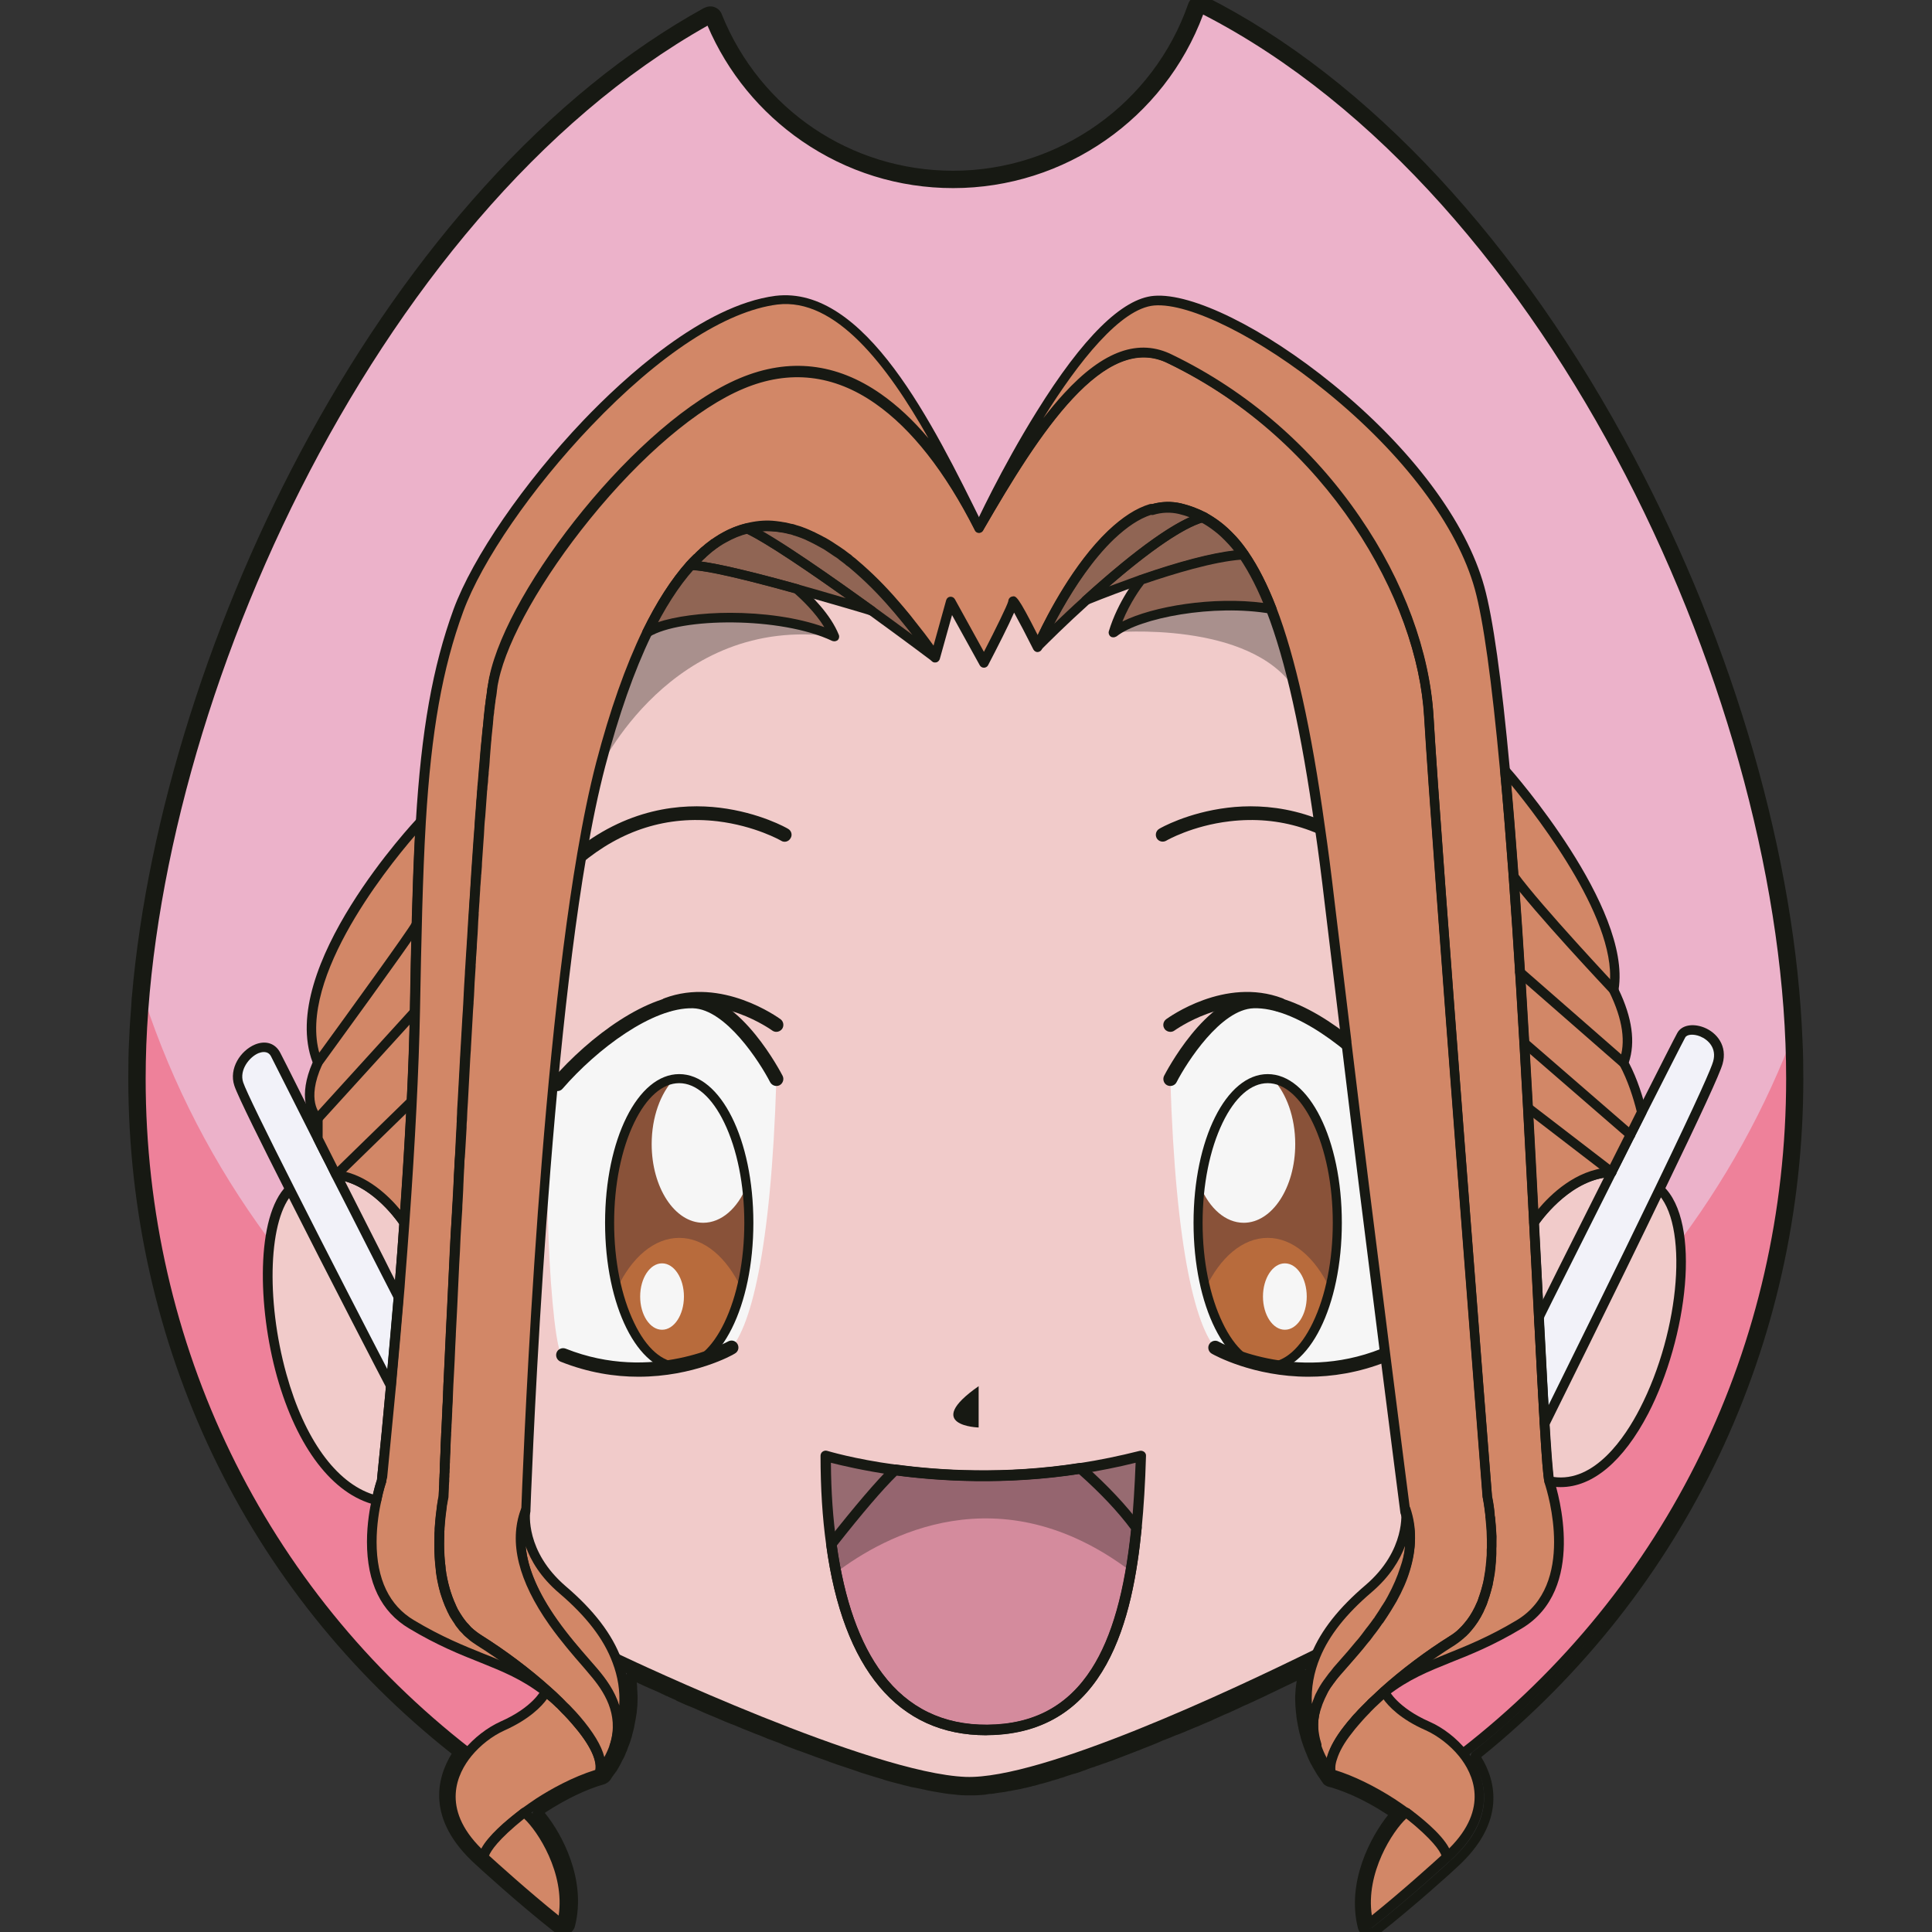 <svg version="1.1" id="Слой_1" xmlns="http://www.w3.org/2000/svg" xmlns:xlink="http://www.w3.org/1999/xlink" x="0px" y="0px"
	 viewBox="0 0 1024 1024" style="enable-background:new 0 0 1024 1024;" xml:space="preserve"><rect x="0" y="0" width="1024" height="1024" fill="#333333" stroke="none"/><style type="text/css">
	.st0{fill:#171913;}
	.st1{fill:#ECB2CA;}
	.st2{fill:none;}
	.st3{fill:#EE819A;}
	.st4{fill:#F1CBCA;}
	.st5{fill:#F6F6F6;}
	.st6{fill:#895239;}
	.st7{fill:#B86B3C;}
	.st8{fill:#976B71;}
	.st9{fill:#D48B9D;}
	.st10{opacity:0.33;fill:#171913;enable-background:new    ;}
	.st11{fill:#D28767;}
	.st12{fill:#906554;}
	.st13{fill:#F2F2F9;}
</style><g><path class="st0" d="M726.3,1027c-0.6,0-1.5,0-2.4-0.4c-2.1-0.9-3.7-2.7-4.2-4.8c-6.1-24.4,6.9-48.5,16-59.8
		c-0.3-0.2-0.5-0.3-0.8-0.5c-5.9-3.9-12-7.2-18-9.9c-0.5-0.2-1.1-0.5-1.7-0.7c-1.3-0.5-2.5-1.1-3.7-1.5c-0.6-0.2-1.2-0.4-1.9-0.7
		c-0.6-0.2-1.2-0.4-1.8-0.6c-1.1-0.4-2.3-0.8-3.4-1c-0.8-0.2-1.5-0.5-2.3-1.1c-0.2-0.1-0.4-0.2-0.6-0.5c-0.1-0.1-0.2-0.2-0.2-0.3
		c-0.1-0.1-0.2-0.2-0.2-0.3c-0.2-0.3-0.6-0.7-0.8-1.1c-0.3-0.4-0.5-0.8-0.8-1.2s-0.6-0.9-0.9-1.3l-0.6-0.9c-0.9-1.5-1.6-2.7-2.3-3.9
		c-0.1-0.2-0.2-0.4-0.3-0.6c0-0.1-0.1-0.1-0.1-0.2c0-0.1-0.1-0.2-0.2-0.3l-0.4-0.7c-0.4-0.7-0.7-1.5-1.1-2.3
		c-0.2-0.4-0.4-0.9-0.6-1.4c-0.3-0.7-0.6-1.4-0.8-2c0-0.1-0.1-0.2-0.1-0.2c0-0.1-0.1-0.2-0.1-0.2c-0.8-2.1-1.6-4.2-2.2-6.2
		c-0.1-0.4-0.2-0.7-0.3-1s-0.1-0.6-0.2-0.8v-0.1c-0.4-1.4-0.8-2.9-1.1-4.4c0-0.1,0-0.1,0-0.2c0-0.3-0.1-0.6-0.2-0.9
		c-0.1-0.4-0.2-0.7-0.2-1.1c-0.3-1.4-0.5-2.8-0.7-4.2c0-0.1,0-0.3,0-0.4c0-0.4-0.1-0.9-0.2-1.4c0,0,0-0.1,0-0.2
		c-0.2-2.1-0.4-4.1-0.4-6.1c-0.1-1.8,0-3.8,0.2-6.1c0-0.1,0-0.1,0-0.2c0-0.2,0.1-0.5,0.1-0.7c0-0.4,0.1-0.7,0.1-1.1
		c0.1-0.6,0.2-1.3,0.3-2l0.1-0.6c-3.1,1.5-6.4,3.1-9.8,4.7l-5.2,2.5c-0.1,0-0.2,0.1-0.3,0.1c0,0-0.1,0-0.1,0.1
		c-0.2,0.1-0.4,0.2-0.6,0.3c-0.6,0.3-1.1,0.5-1.7,0.8c-0.9,0.4-1.9,0.9-2.8,1.3c-0.2,0.1-0.4,0.2-0.7,0.3c-0.2,0.1-0.4,0.2-0.6,0.3
		c-0.9,0.5-1.9,0.9-2.8,1.3c-0.5,0.2-1,0.5-1.5,0.7c-0.3,0.1-0.6,0.3-1,0.4c-0.2,0.1-0.5,0.2-0.7,0.3c-1.4,0.7-2.8,1.3-4.2,2
		c-0.3,0.1-0.6,0.3-0.9,0.4c-0.3,0.2-0.7,0.3-1.1,0.5c-1.2,0.6-2.5,1.2-3.9,1.7c-0.8,0.4-1.5,0.7-2.2,1c-0.6,0.3-1.3,0.6-2,0.9
		c-0.7,0.3-1.3,0.6-2,0.9c-0.3,0.1-0.6,0.3-0.8,0.4c-0.5,0.2-1,0.5-1.6,0.7c-1.2,0.5-2.5,1-3.8,1.6c-0.1,0-0.1,0.1-0.2,0.1
		c-0.4,0.1-0.7,0.3-1.1,0.5c-0.4,0.2-0.9,0.4-1.3,0.5c-1.2,0.5-2.5,1-3.8,1.6c-0.1,0-0.1,0-0.2,0.1c-0.4,0.1-0.7,0.3-1.1,0.4
		c-0.4,0.2-0.9,0.4-1.3,0.6c-1,0.4-2,0.8-3,1.2l-1,0.4h-0.1c-0.4,0.1-0.7,0.3-1.1,0.4c-0.4,0.2-0.8,0.4-1.2,0.5
		c-0.8,0.4-1.6,0.7-2.4,1c-0.6,0.2-1.1,0.4-1.7,0.7h-0.1c-0.4,0.1-0.7,0.3-1.1,0.4c-0.4,0.2-0.9,0.4-1.3,0.6
		c-0.7,0.3-1.4,0.6-2.1,0.9c-0.7,0.3-1.5,0.6-2.2,0.9c-0.1,0-0.2,0.1-0.2,0.1c-0.5,0.2-1.2,0.4-1.8,0.7c-1.9,0.7-3.6,1.4-5.2,2.1
		c-0.1,0-0.2,0.1-0.4,0.1s-0.5,0.2-0.8,0.3c-0.1,0-0.1,0.1-0.2,0.1c-4.6,1.8-9,3.5-13,5c-0.4,0.1-0.6,0.2-0.9,0.3
		c-0.3,0.1-0.6,0.2-0.9,0.3c-0.7,0.3-1.5,0.6-2.3,0.8c-0.7,0.3-1.5,0.5-2.2,0.8c-0.4,0.2-0.8,0.3-1.2,0.4c-0.3,0.1-0.6,0.2-0.9,0.3
		c0,0-0.1,0-0.1,0.1c-0.6,0.2-1.2,0.4-1.9,0.6c-0.7,0.2-1.5,0.5-2.2,0.8c-0.4,0.2-0.9,0.3-1.3,0.5c-0.4,0.1-0.8,0.3-1.2,0.4
		c-1,0.4-2,0.8-3.1,1.1l-0.7,0.2c-0.1,0-0.2,0.1-0.3,0.1c-0.6,0.1-1.1,0.3-1.8,0.5l-0.6,0.2c-0.1,0-0.1,0-0.2,0.1
		c-0.9,0.2-1.7,0.5-2.6,0.8l-0.7,0.3c-0.5,0.2-0.9,0.3-1.4,0.4c-0.4,0.1-0.8,0.2-1.2,0.4c-0.1,0-0.1,0-0.2,0.1
		c-0.6,0.2-1.2,0.3-1.8,0.5c-0.5,0.2-1,0.3-1.5,0.4l-0.5,0.2c-0.7,0.2-1.4,0.5-2.3,0.7l-3.2,0.9h-0.1c-0.5,0.1-1,0.2-1.4,0.4
		c-0.4,0.1-0.7,0.2-1.1,0.3c-0.5,0.2-1.1,0.3-1.6,0.4c-0.5,0.1-1,0.2-1.4,0.4c-0.1,0-0.1,0-0.2,0c-0.9,0.2-1.7,0.4-2.4,0.6h-0.1
		c-0.5,0.1-0.9,0.2-1.4,0.3s-1.1,0.3-1.6,0.4c-0.1,0-0.1,0-0.2,0c-0.6,0.1-1.3,0.3-2.1,0.4h-0.1c-0.5,0.1-1,0.2-1.4,0.3
		c-0.5,0.1-1,0.2-1.5,0.3c-0.1,0-0.1,0-0.2,0c-0.4,0-0.8,0.1-1.1,0.2c-0.4,0.1-0.7,0.1-1,0.2c-0.5,0.1-1,0.2-1.4,0.2
		c-0.5,0.1-0.9,0.1-1.3,0.2c-0.1,0-0.1,0-0.2,0l-2,0.3c-0.9,0.2-1.9,0.3-2.7,0.4h-0.2c-0.1,0-0.2,0-0.3,0c-0.5,0-0.9,0.1-1.5,0.2
		c-0.8,0.2-1.5,0.2-2.2,0.3c-0.3,0-0.6,0-0.9,0.1c-0.2,0-0.5,0-0.7,0c-0.3,0-0.6,0.1-0.9,0.1c-1.5,0.1-2.9,0.1-4.2,0.1h-2.1
		c-1.7,0-3.4-0.1-5.2-0.3h-0.1c-0.2,0-0.5-0.1-0.7-0.1c-0.3,0-0.6-0.1-0.9-0.1c-1.2-0.1-2.5-0.2-3.7-0.4l-2-0.3
		c-0.7-0.1-1.2-0.2-1.8-0.3c-0.6-0.1-1.1-0.2-1.7-0.3c-0.4-0.1-0.9-0.1-1.3-0.2c-0.3-0.1-0.6-0.1-1-0.2h-0.1l-0.4-0.1
		c-1.1-0.2-2.3-0.4-3.4-0.7c-0.4-0.1-0.7-0.2-1-0.2c-0.4-0.1-0.8-0.2-1.3-0.3c-0.6-0.1-1.3-0.3-2-0.4c-0.7-0.1-1.3-0.3-2-0.4
		c-0.1,0-0.1,0-0.2,0c-0.3-0.1-0.6-0.1-0.9-0.2c-0.4-0.1-0.8-0.2-1.1-0.3c-1.7-0.4-3.4-0.8-5.1-1.3c-0.2,0-0.3-0.1-0.5-0.1
		c-0.3-0.1-0.5-0.1-0.7-0.2l-1.2-0.3c-1.9-0.5-3.8-1-5.7-1.6c-0.1,0-0.1,0-0.2-0.1c-0.2-0.1-0.3-0.1-0.5-0.2
		c-0.4-0.1-0.7-0.2-1.1-0.3c-1.2-0.4-2.7-0.8-4-1.2l-0.9-0.3c-0.4-0.1-0.9-0.2-1.3-0.4c-0.4-0.1-0.7-0.2-1.1-0.3
		c-0.1,0-0.1,0-0.2-0.1c-0.7-0.2-1.5-0.5-2.3-0.7c-0.8-0.3-1.6-0.5-2.3-0.8c-0.9-0.3-1.7-0.6-2.6-0.9l-7.2-2.4
		c-0.8-0.3-1.6-0.5-2.3-0.8c-0.8-0.3-1.5-0.5-2.3-0.8c-0.5-0.2-0.9-0.3-1.3-0.5s-0.9-0.3-1.3-0.5c-0.8-0.3-1.7-0.6-2.6-0.9
		c-0.8-0.3-1.7-0.6-2.6-0.9c-0.1,0-0.2-0.1-0.3-0.1c-0.4-0.2-0.9-0.4-1.5-0.6c-2.5-0.9-4.8-1.8-7.1-2.6c-0.2,0-0.3-0.1-0.4-0.1
		s-0.2-0.1-0.3-0.1c-1.1-0.4-2.3-0.9-3.4-1.3c-1.1-0.4-2.3-0.9-3.4-1.3c-0.4-0.2-0.8-0.3-1.1-0.5c-0.4-0.2-0.8-0.3-1.1-0.5
		c-0.8-0.3-1.6-0.6-2.4-0.9c-0.8-0.3-1.6-0.6-2.4-0.9c-0.4-0.1-0.9-0.3-1.4-0.5c-0.4-0.2-0.7-0.3-1.1-0.4c0,0-0.1,0-0.1-0.1
		l-4.4-1.8c-0.5-0.2-0.9-0.3-1.4-0.5c-0.4-0.2-0.7-0.3-1.1-0.4c0,0-0.1,0-0.1-0.1l-4.5-1.8c-0.4-0.1-0.8-0.3-1.3-0.5
		c-0.4-0.2-0.7-0.3-1.1-0.5c-0.8-0.3-1.6-0.6-2.4-1c-0.7-0.3-1.5-0.6-2.3-0.9h-0.1c-0.3-0.1-0.6-0.2-0.9-0.4
		c-0.4-0.1-0.7-0.3-1.1-0.4c-0.6-0.3-1.3-0.5-1.9-0.8c-1.4-0.6-2.8-1.2-4.2-1.8c-0.1,0-0.1-0.1-0.2-0.1s-0.3-0.1-0.5-0.2
		c-2.1-0.8-4-1.7-6-2.5l-0.2-0.1c-0.2-0.1-0.5-0.2-0.7-0.3s-0.4-0.2-0.6-0.3c-0.6-0.3-1.1-0.5-1.6-0.7c-1-0.5-2-0.9-3-1.3l-2.2-0.9
		c-0.6-0.2-1.2-0.5-1.9-0.8c-0.6-0.3-1.2-0.5-1.8-0.8c-0.4-0.2-0.7-0.3-1.1-0.5c-0.3-0.1-0.6-0.3-0.9-0.4c-0.1,0-0.2-0.1-0.3-0.2
		c-0.4-0.2-0.8-0.5-1.2-0.6c-0.1,0-0.1,0-0.2-0.1c-0.2-0.1-0.5-0.2-0.7-0.3c-0.5-0.2-0.9-0.4-1.3-0.6l-0.5-0.2
		c-0.3-0.2-0.6-0.3-0.8-0.4c-0.6-0.2-1.2-0.4-1.6-0.7c-0.4-0.2-0.7-0.3-1.1-0.5s-0.8-0.4-1.2-0.6c-0.5-0.2-0.9-0.4-1.3-0.6
		c-1.4-0.6-2.6-1.2-3.9-1.7c-0.4-0.1-0.7-0.3-0.9-0.4c-1.9-0.8-3.8-1.7-5.5-2.5l-0.8-0.4c0.1,0.9,0.2,1.7,0.2,2.6c0,0.1,0,0.1,0,0.2
		c0,0.2,0,0.4,0,0.6c0,0.3,0.1,0.7,0.1,1v0.1c0.1,1.9,0.2,3.7,0.1,5.6v0.2c0,1.7-0.2,3.4-0.4,5.2v0.3v0.1l-0.3,1.8
		c-0.2,1.3-0.4,2.6-0.7,3.9c-0.1,0.6-0.2,1.3-0.4,2.2c-0.3,1.3-0.6,2.6-1,3.9c-0.1,0.7-0.3,1.4-0.5,1.9c-0.5,1.9-1.3,3.8-2,5.6
		c0,0.1-0.1,0.2-0.1,0.3v0.1l-0.2,0.5c-0.1,0.3-0.2,0.6-0.4,0.9c-0.1,0.2-0.2,0.5-0.3,0.7c0,0.1-0.1,0.2-0.1,0.3
		c-0.2,0.3-0.3,0.8-0.5,1.2c-0.3,0.6-0.5,1.1-0.8,1.5c-0.2,0.4-0.4,0.7-0.6,1.1v0.1l-0.6,1.2c-0.7,1.3-1.4,2.6-2.3,4
		c-0.1,0.2-0.2,0.3-0.4,0.5c-0.1,0.1-0.1,0.2-0.2,0.3c-0.1,0.2-0.2,0.3-0.4,0.5c-0.3,0.4-0.6,0.9-0.9,1.3c-0.2,0.3-0.5,0.6-0.7,1
		c-0.1,0.2-0.2,0.3-0.3,0.5c-0.1,0.2-0.3,0.4-0.4,0.6l-0.1,0.1c-0.1,0.1-0.3,0.4-0.6,0.6c-0.2,0.2-0.4,0.4-0.7,0.6
		c-0.1,0-0.1,0.1-0.2,0.1c-0.5,0.3-1.1,0.7-1.9,0.9c-8.9,2.5-19.6,7.6-30,14.3c-0.4,0.2-0.8,0.5-1.1,0.8c9.1,11.2,22.1,35.3,16,59.8
		c-0.4,2.1-2.1,3.9-4.2,4.7c-0.1,0.1-0.3,0.1-0.4,0.1H300c-0.5,0.1-1,0.2-1.7,0.2c-1.6,0-3.1-0.5-4.2-1.5
		c-19.7-15.5-40.2-34.3-41.8-35.8l0,0c-27.1-24.4-20.4-46.7-12.9-58.9C130.3,843.4,68,712.8,68,571.6c0-7.4,0.1-13.9,0.4-19.8
		c0.1-0.7,0.1-1.3,0.1-1.9c0-0.7,0.1-1.4,0.1-2c0.2-5,0.6-9.9,1-15.1v-0.6c0.1-0.6,0.1-1,0.1-1.5s0.1-1.1,0.1-1.7
		c0-0.3,0.1-0.5,0.1-0.7c8.2-95,42.5-203.3,94.1-297.4c27.2-49.6,58.4-94,92.5-131.7c36.6-40.5,75.9-72.5,116.7-95h0.1
		c1-0.5,2.1-0.8,3.1-0.8c0.6,0,1.4,0,2.3,0.4c1.8,0.6,3.3,2.1,3.9,3.9C402.9,58,451,90.5,505.2,90.5c56.1,0,106.2-35.6,124.6-88.5
		c0.6-1.7,2-3.2,3.7-4h0.1c0.8-0.3,1.7-0.5,2.5-0.5c1.2,0,2.1,0.2,3,0.7c86,43.3,166.8,130.2,227.3,244.7
		c26.4,50,47.6,102.4,63,155.8c15.3,53.4,24.1,105,26,153.5v0.1c0.3,5.8,0.4,12.2,0.4,19.5c0,140.9-62.2,271.8-170.7,359.5
		c7.4,12.1,13.8,34.3-13.1,58.6c-1.5,1.5-22.2,20.3-41.8,35.7C729.2,1026.5,727.8,1027,726.3,1027z M726,1022L726,1022L726,1022z
		 M725.9,1022c0.1,0,0.3,0,0.4,0c0.4,0,0.7-0.1,1.1-0.4c19.5-15.3,40.1-34.2,41.3-35.4l0.1-0.1c25.7-23.1,18-43.8,11.1-54
		c-0.7-1.1-0.5-2.5,0.5-3.4C888.8,842,951,711.8,951,571.7c0-7.2-0.1-13.5-0.4-19.3v-0.1c-3.8-96.1-36-208-88.4-307.1
		C802.1,131.6,722.2,45.5,637.1,2.6c-0.1-0.1-0.3-0.1-0.8-0.1c-0.2,0-0.4,0-0.6,0.1c-0.5,0.2-0.9,0.6-1,1
		c-19.1,54.9-71.1,91.9-129.4,91.9C449,95.5,399,61.7,378,9.4c-0.2-0.4-0.6-0.8-1-1c-0.1,0-0.2,0-0.5,0c-0.2,0-0.5,0.1-0.8,0.2
		C207.4,101.5,90.6,346.1,74.9,529c0,0.3-0.1,0.5-0.1,0.7c0,0.4,0,0.8-0.1,1.2c0,0.6-0.1,1.1-0.1,1.7v0.6c-0.4,5.2-0.8,10-0.9,15
		c-0.1,0.7-0.1,1.3-0.1,2s-0.1,1.4-0.1,2c-0.3,5.8-0.4,12.2-0.4,19.5c0,140.4,62.3,270.2,170.8,356.1c1,0.8,1.3,2.3,0.5,3.4
		c-8.6,12.6-13.7,32.3,10.8,54.3l0.1,0.1c0.1,0.1,21.1,19.5,41.5,35.5c0,0,0.1,0,0.1,0.1c0.2,0.1,0.6,0.3,1,0.3c0.2,0,0.3,0,0.7-0.1
		c0.5-0.2,0.9-0.7,1-1.1c5.6-22.5-6.9-46.7-16.7-57.5c-0.5-0.5-0.7-1.3-0.6-2s0.5-1.4,1.1-1.8c0.6-0.4,1.2-0.8,1.7-1.2
		c0.6-0.4,1.2-0.8,1.8-1.2c10.9-7,22.1-12.3,31.5-14.9h0.1c0.1-0.1,0.2-0.2,0.4-0.3c0.1-0.1,0.2-0.1,0.3-0.2c0,0,0,0,0.1-0.1
		l0.1-0.1l0,0l0,0c0-0.1,0.1-0.2,0.2-0.3c0.3-0.5,0.6-0.9,0.9-1.4c0.3-0.4,0.6-0.8,0.9-1.2l0.1-0.1c0.1-0.1,0.1-0.2,0.2-0.3
		c0.2-0.2,0.3-0.5,0.6-0.8c0.8-1.3,1.4-2.3,2-3.5l0.5-1.1c0.2-0.5,0.5-0.9,0.7-1.4c0.2-0.4,0.4-0.8,0.6-1.1c0.1-0.4,0.4-0.9,0.6-1.3
		c0.1-0.3,0.2-0.6,0.4-0.9c0.1-0.2,0.2-0.5,0.3-0.7c0-0.1,0.1-0.2,0.1-0.3l0.2-0.4c0.1-0.2,0.1-0.3,0.2-0.4c0.7-1.7,1.3-3.3,1.7-4.9
		v-0.1c0.2-0.5,0.3-1,0.4-1.4c0-0.1,0-0.2,0.1-0.3c0.4-1.2,0.7-2.4,0.9-3.7v-0.1c0.2-0.5,0.2-1,0.3-1.7c0-0.1,0-0.1,0-0.2
		c0.3-1.2,0.5-2.5,0.7-3.7l0.3-2c0.2-1.6,0.4-3.2,0.4-4.6v-0.3v-0.1c0.1-1.6,0-3.3-0.1-5.1v-0.1v-0.1c0-0.2,0-0.4,0-0.6
		c0-0.3-0.1-0.6-0.1-1c-0.1-1.2-0.2-2.3-0.4-3.5c0-0.3-0.1-0.6-0.2-1c0-0.3-0.1-0.6-0.1-0.9c0-0.2-0.1-0.6-0.1-0.9
		c0-0.1,0-0.2,0-0.4c-0.2-0.9,0.1-1.9,0.9-2.5c0.7-0.6,1.7-0.8,2.6-0.4c0.8,0.3,1.5,0.7,2.4,1.1c0,0,0,0,0.1,0s0.1,0.1,0.2,0.1
		l0.6,0.3l1.9,0.8c1.7,0.8,3.6,1.6,5.5,2.5h0.1c0.1,0.1,0.2,0.1,0.4,0.2c0.1,0,0.2,0.1,0.3,0.1c1.3,0.6,2.6,1.2,3.9,1.8
		c0,0,0.1,0,0.1,0.1c0.3,0.2,0.7,0.3,1.1,0.5c0.1,0,0.1,0.1,0.2,0.1c0.4,0.2,0.7,0.3,1.1,0.5s0.9,0.4,1.3,0.6
		c0.2,0.1,0.6,0.3,0.7,0.3s0.1,0,0.2,0.1c0.6,0.2,1.2,0.5,1.6,0.7l0.4,0.2c0.3,0.2,0.6,0.3,0.9,0.4c0.2,0.1,0.5,0.2,0.7,0.3
		c0.8,0.3,1.5,0.6,1.9,0.9c0.3,0.1,0.6,0.3,0.9,0.4c0.3,0.1,0.6,0.3,0.9,0.4c0.6,0.2,1.2,0.5,1.9,0.8c0.6,0.3,1.2,0.5,1.8,0.8
		l2.1,0.9c1,0.4,2.1,0.9,3.2,1.4c0.5,0.2,1,0.4,1.5,0.6c0.2,0.1,0.5,0.2,0.7,0.3s0.4,0.2,0.6,0.3l0.2,0.1c2,0.9,4.1,1.7,6.2,2.6
		c0.1,0,0.2,0.1,0.3,0.2c0,0,0.1,0,0.1,0.1c1.4,0.6,2.8,1.2,4.2,1.8c0.6,0.3,1.2,0.5,1.9,0.8c0.3,0.1,0.6,0.2,0.9,0.4
		c0.3,0.1,0.7,0.3,1,0.4c0.8,0.3,1.6,0.6,2.4,1c0.7,0.3,1.5,0.6,2.3,0.9c0.4,0.2,0.9,0.4,1.3,0.6c0.4,0.2,0.7,0.3,1.1,0.4l4.5,1.8
		c0.5,0.2,0.9,0.3,1.4,0.5c0.4,0.2,0.7,0.3,1.1,0.4c0,0,0.1,0,0.1,0.1l4.4,1.8c0.5,0.2,0.9,0.3,1.4,0.5c0.4,0.2,0.7,0.3,1.1,0.4
		c0.9,0.3,1.8,0.7,2.6,1c0.8,0.3,1.6,0.6,2.4,0.9h0.1c0.3,0.1,0.7,0.3,1,0.4c0.4,0.2,0.8,0.3,1.2,0.5c1.1,0.4,2.2,0.8,3.3,1.3
		c1.1,0.4,2.2,0.8,3.2,1.2h0.1c0.1,0,0.3,0.1,0.4,0.1c2.4,0.9,4.8,1.8,7.3,2.7c0.6,0.2,1.2,0.4,1.9,0.7c0.9,0.3,1.7,0.6,2.6,0.9
		c0.8,0.3,1.7,0.6,2.6,0.9c0.5,0.2,0.9,0.3,1.3,0.5s0.9,0.3,1.3,0.5c0.7,0.2,1.5,0.5,2.3,0.8s1.5,0.5,2.3,0.8l7.2,2.4
		c0.9,0.3,1.9,0.6,2.7,0.9c0.7,0.2,1.4,0.5,2.2,0.7c0.8,0.2,1.5,0.5,2.2,0.7c0.4,0.1,0.8,0.2,1.2,0.4c0.4,0.1,0.7,0.2,1.1,0.3h0.1
		l0.9,0.3c1.4,0.4,2.9,0.9,4.4,1.4c0.3,0.1,0.4,0.1,0.6,0.2c0.3,0.1,0.7,0.2,1,0.3c1.7,0.6,3.6,1.1,5.4,1.5l1.2,0.3
		c0.1,0,0.3,0.1,0.5,0.1c0.2,0.1,0.5,0.1,0.7,0.2h0.1c1.6,0.5,3.2,0.9,5,1.3h0.1c0.3,0.1,0.6,0.1,0.9,0.2c0.4,0.1,0.8,0.2,1.1,0.3
		c0.7,0.1,1.3,0.3,2,0.4c0.7,0.1,1.3,0.3,2,0.4c0.4,0.1,0.8,0.2,1.1,0.2c0.4,0.1,0.8,0.2,1.3,0.3c1,0.2,2,0.4,3,0.6l0.4,0.1
		c0.4,0.1,0.9,0.1,1.3,0.2c0.3,0.1,0.6,0.1,1,0.2h0.1c0.6,0.1,1.2,0.2,1.8,0.3c0.6,0.1,1.1,0.2,1.7,0.3l2,0.3
		c1.1,0.2,2.3,0.3,3.4,0.4c0.1,0,0.2,0,0.2,0c0.2,0,0.4,0.1,0.7,0.1c0.3,0,0.6,0.1,1,0.1c1.6,0.2,3.1,0.3,4.5,0.3h2.1
		c1.3,0,2.6,0,3.9-0.1c0.2,0,0.5,0,0.7,0c0.3,0,0.6-0.1,0.9-0.1c0.3,0,0.6,0,0.9-0.1c0.6,0,1.1-0.1,1.6-0.2h0.1
		c0.6-0.1,1.3-0.2,2.1-0.2h0.1c0.8-0.1,1.6-0.2,2.3-0.3c0.1,0,0.1,0,0.2,0l2-0.3c0.5-0.1,1-0.2,1.6-0.3c0.4-0.1,0.8-0.1,1.3-0.2h0.1
		c0.3,0,0.6-0.1,0.9-0.2c0.4-0.1,0.9-0.2,1.4-0.2c0.5-0.1,0.9-0.2,1.3-0.3c0.5-0.1,0.9-0.2,1.4-0.3c0.8-0.2,1.7-0.4,2.5-0.5
		c0.4-0.1,0.9-0.2,1.3-0.3c0.5-0.1,1-0.3,1.6-0.4c0.8-0.2,1.6-0.4,2.4-0.6c0.5-0.2,1.1-0.3,1.6-0.4c0.5-0.1,1-0.2,1.4-0.4h0.1
		c0.3-0.1,0.6-0.2,1-0.3c0.5-0.2,1.1-0.3,1.6-0.4l3.2-0.9h0.1c0.6-0.1,1.2-0.3,1.8-0.5l0.5-0.2h0.1c0.4-0.1,0.9-0.3,1.4-0.4
		c0.6-0.2,1.3-0.4,2-0.6c0.4-0.1,0.9-0.3,1.3-0.4c0.4-0.1,0.8-0.2,1.2-0.4l0.7-0.2c0.9-0.3,1.8-0.6,2.9-0.9l0.4-0.1
		c0.7-0.2,1.4-0.5,2.2-0.7l0.6-0.2c0.9-0.3,1.9-0.6,2.8-1c0.5-0.2,0.9-0.3,1.4-0.5c0.4-0.1,0.8-0.3,1.2-0.4c0.8-0.3,1.6-0.6,2.4-0.8
		c0.6-0.2,1.1-0.4,1.7-0.6c0.4-0.2,0.8-0.3,1.2-0.4c0.3-0.1,0.6-0.2,0.9-0.3h0.1c0.8-0.3,1.6-0.6,2.4-0.9c0.8-0.3,1.5-0.5,2.3-0.8
		c0.4-0.1,0.6-0.2,0.9-0.3c0.3-0.1,0.6-0.2,0.9-0.3c3.9-1.5,8.2-3.1,12.8-4.9c0.3-0.1,0.9-0.4,1.5-0.6c1.7-0.7,3.3-1.4,5.1-2.1
		c0.7-0.3,1.4-0.6,2.2-0.8c0.7-0.3,1.4-0.6,2.1-0.8c0.7-0.3,1.5-0.6,2.2-0.9c0.4-0.2,0.8-0.3,1.1-0.5c0.4-0.2,0.8-0.4,1.3-0.5
		c0.6-0.2,1.2-0.5,1.7-0.7c0.8-0.3,1.5-0.6,2.2-0.9c0.1,0,0.1-0.1,0.2-0.1c0.4-0.1,0.7-0.3,1.1-0.4c0.4-0.2,0.8-0.4,1.3-0.5l0.9-0.4
		c1-0.5,2.1-0.9,3.3-1.3c0.3-0.1,0.7-0.3,1-0.4c0.4-0.2,0.8-0.4,1.2-0.5c1.4-0.6,2.8-1.2,4.1-1.7c0.4-0.1,0.7-0.3,1.1-0.5
		c0.4-0.2,0.8-0.4,1.2-0.5c1.4-0.6,2.8-1.2,4.1-1.7c0.4-0.1,0.8-0.3,1.2-0.5c0.3-0.2,0.6-0.3,1-0.4c0.6-0.3,1.3-0.6,2-0.9
		c0.7-0.3,1.3-0.6,1.9-0.9c0.7-0.3,1.3-0.6,1.9-0.9c0.1,0,0.2-0.1,0.3-0.1c1.4-0.6,2.7-1.2,3.9-1.8c0.4-0.2,0.7-0.3,1-0.5
		s0.7-0.3,1.1-0.5c1.4-0.6,2.7-1.2,4-1.8c0.4-0.2,0.7-0.3,1.1-0.5c0.2-0.1,0.5-0.2,0.7-0.3c0.6-0.3,1.1-0.5,1.6-0.8
		c0.9-0.4,1.8-0.8,2.7-1.2c0.2-0.1,0.5-0.2,0.8-0.4c0.2-0.1,0.4-0.2,0.5-0.2c0,0,0.1,0,0.1-0.1c0.9-0.4,1.8-0.8,2.7-1.3
		c0.6-0.3,1.2-0.6,1.9-0.9c0.1,0,0.2-0.1,0.3-0.1c0,0,0.1,0,0.1-0.1c0.2-0.1,0.4-0.2,0.6-0.3l5.1-2.4c5.1-2.4,9.9-4.7,14.2-6.9
		c0.9-0.4,1.9-0.3,2.7,0.2c0.8,0.6,1.1,1.6,0.9,2.5l-0.3,1.5c0,0.2-0.1,0.6-0.2,0.9c-0.1,0.3-0.1,0.6-0.2,1l-0.3,2
		c-0.1,0.7-0.2,1.4-0.3,2.1c0,0.3-0.1,0.5-0.1,0.7c0,0.3-0.1,0.7-0.1,1c-0.2,2-0.3,3.7-0.2,5.2v0.1c0,1.8,0.2,3.7,0.4,5.6
		c0.1,0.6,0.2,1.2,0.2,1.9c0.2,1.3,0.4,2.6,0.6,3.7c0,0.1,0,0.1,0,0.2c0,0.3,0.1,0.6,0.2,0.9c0.1,0.4,0.2,0.8,0.2,1.1
		c0.3,1.3,0.6,2.6,1,3.9c0.1,0.3,0.2,0.7,0.3,1.2c0.1,0.2,0.1,0.5,0.2,0.8c0.5,1.8,1.2,3.7,1.9,5.5c0.1,0.1,0.1,0.3,0.2,0.4
		c0.1,0.2,0.2,0.3,0.2,0.5c0.1,0.5,0.4,1,0.6,1.6c0,0.1,0.1,0.1,0.1,0.2c0.2,0.4,0.3,0.9,0.5,1.2c0,0.1,0.1,0.1,0.1,0.2
		c0.3,0.6,0.6,1.3,0.9,1.9l0.3,0.6c0.1,0.2,0.2,0.4,0.3,0.6c0,0.1,0.1,0.1,0.1,0.2l0.1,0.2c0.6,1.2,1.3,2.3,2.1,3.7l0.5,0.8
		c0.3,0.4,0.6,0.8,0.9,1.2c0.3,0.4,0.6,0.9,0.9,1.4c0.1,0.1,0.1,0.2,0.2,0.3c0.1,0.1,0.2,0.2,0.3,0.3l0.1,0.1c0.1,0,0.1,0.1,0.2,0.1
		c0.2,0.2,0.4,0.2,0.4,0.2c1.4,0.3,2.6,0.8,3.9,1.2c0.6,0.2,1.3,0.4,1.9,0.7c0.6,0.2,1.2,0.4,1.8,0.6h0.1c1.3,0.5,2.6,1,3.9,1.6
		c0.6,0.2,1.1,0.5,1.7,0.7c6.3,2.8,12.6,6.3,18.7,10.3c0.5,0.3,1.1,0.7,1.6,1.1c0.5,0.3,1,0.7,1.5,1c0.6,0.4,1,1.1,1.1,1.8
		s-0.1,1.5-0.6,2c-9.8,10.8-22.3,35.1-16.7,57.5C724.8,1021.3,725.2,1021.7,725.9,1022C725.8,1022,725.8,1022,725.9,1022z
		 M702,945.7L702,945.7L702,945.7z M318,943.1L318,943.1L318,943.1z M318.4,941.5L318.4,941.5L318.4,941.5z M318.6,941.4
		L318.6,941.4L318.6,941.4z M320.1,940.8L320.1,940.8L320.1,940.8z M320.2,940.8L320.2,940.8L320.2,940.8z M320.2,940.8L320.2,940.8
		L320.2,940.8z M320.2,940.8L320.2,940.8L320.2,940.8z M332.2,926.9L332.2,926.9L332.2,926.9z M332.2,926.9L332.2,926.9L332.2,926.9
		z M381.4,906.6L381.4,906.6L381.4,906.6z M74.8,529.1L74.8,529.1L74.8,529.1z M69.9,528.8L69.9,528.8L69.9,528.8z"/><path class="st1" d="M949.3,571.7c0,146.1-68.2,275.9-173.9,357.7c-12,9.4-24.6,18.1-37.6,26.1c-10.1-6.5-21.6-12.3-32.3-15.4
		c0,0,0-0.1,0-0.2c-3.9-5.2-6.3-10-7.8-14.6l0,0c-7.3-18.1-6.2-33.7-0.5-47.4c-40.1,19.8-143.6,68.9-185.5,67.4
		c-52.5-1.9-184.6-65-184.6-65c4.9,13.1,5.4,28-1.5,45c0,0-0.1,0-0.1-0.1c-1.5,4.6-4,9.5-7.9,14.7v0.1c-10.6,3-21.9,8.7-31.9,15.1
		c-13-8.1-25.6-16.8-37.7-26.2C142.7,847.2,74.7,717.6,74.7,571.7c0-199,126.6-465,301.7-561.6c20.6,51,70.5,87.1,128.9,87.1
		c60.7,0,112.2-38.8,131.1-93C817.3,95.4,949.3,368.5,949.3,571.7z"/><path class="st2" d="M949.3,571.7c0,146.1-68.2,275.9-173.9,357.7c-12,9.4-24.6,18.1-37.6,26.1c-10.1-6.5-21.6-12.3-32.3-15.4
		c0,0,0-0.1,0-0.2c-3.9-5.2-6.3-10-7.8-14.6l0,0c-7.3-18.1-6.2-33.7-0.5-47.4c-40.1,19.8-143.6,68.9-185.5,67.4
		c-52.5-1.9-184.6-65-184.6-65c4.9,13.1,5.4,28-1.5,45c0,0-0.1,0-0.1-0.1c-1.5,4.6-4,9.5-7.9,14.7v0.1c-10.6,3-21.9,8.7-31.9,15.1
		c-13-8.1-25.6-16.8-37.7-26.2C142.7,847.2,74.7,717.6,74.7,571.7c0-13.8,0.6-27.8,1.8-42.1C136.6,712.2,311,844.2,516.8,844.2
		c197.1,0,365.4-121.1,432.1-291.8C949.2,558.9,949.3,565.3,949.3,571.7z"/><path class="st3" d="M949.3,571.7c0,146.1-68.2,275.9-173.9,357.7c-12,9.4-24.6,18.1-37.6,26.1c-10.1-6.5-21.6-12.3-32.3-15.4
		c0,0,0-0.1,0-0.2c-3.9-5.2-6.3-10-7.8-14.6l0,0c-7.3-18.1-6.2-33.7-0.5-47.4c-40.1,19.8-143.6,68.9-185.5,67.4
		c-52.5-1.9-184.6-65-184.6-65c4.9,13.1,5.4,28-1.5,45c0,0-0.1,0-0.1-0.1c-1.5,4.6-4,9.5-7.9,14.7v0.1c-10.6,3-21.9,8.7-31.9,15.1
		c-13-8.1-25.6-16.8-37.7-26.2C142.7,847.2,74.7,717.6,74.7,571.7c0-13.8,0.6-27.8,1.8-42.1C136.6,712.2,311,844.2,516.8,844.2
		c197.1,0,365.4-121.1,432.1-291.8C949.2,558.9,949.3,565.3,949.3,571.7z"/><path class="st0" d="M737.8,958c-0.5,0-0.9-0.1-1.4-0.4c-10.8-7-22-12.3-31.6-15.1c-0.8-0.2-1.4-0.8-1.7-1.6
		c-3.6-4.9-6.1-9.7-7.8-14.8c-6.1-15.1-6.9-29.3-2.6-43.3c-52.4,25.6-139.2,64.9-179.1,64.9c-0.7,0-1.4,0-2,0
		c-47.1-1.7-155-50.9-180.3-62.8c3.5,13.2,2.4,27-3.3,41.2c-0.1,0.2-0.2,0.4-0.3,0.6c-1.7,4.8-4.3,9.6-7.8,14.4
		c-0.3,0.6-0.9,1.1-1.5,1.3c-12,3.4-23.6,9.9-31.2,14.8c-0.8,0.5-1.9,0.5-2.7,0c-13.4-8.3-26.1-17.2-37.9-26.3
		c-53-41.1-96.8-94.8-126.8-155.4C88.1,712,72.2,643.4,72.2,571.7c0-98.6,31.2-215.4,85.5-320.4C215.3,139.9,292.6,53.5,375.2,7.9
		c0.6-0.3,1.4-0.4,2.1-0.2c0.7,0.2,1.2,0.8,1.5,1.4c21,52,70.7,85.5,126.6,85.5C563.2,94.7,615,58,634,3.4c0.2-0.7,0.8-1.2,1.4-1.5
		c0.7-0.3,1.4-0.2,2.1,0.1c85.2,43,165.2,129.2,225.4,242.8c56.5,106.8,88.9,225.9,88.9,326.9c0,71.9-16,140.5-47.6,204.1
		c-30.1,60.7-74.1,114.5-127.3,155.6c-11.8,9.2-24.5,18.1-37.8,26.3C738.7,957.9,738.3,958,737.8,958z M707.2,938
		c9.4,2.9,20.2,8,30.6,14.5c12.7-7.9,24.8-16.3,36-25.1c109.9-85.1,172.9-214.7,172.9-355.7c0-196.2-124-468.8-309-564
		c-20.5,55.1-73.4,92-132.5,92c-28.8,0-56.4-8.6-80.1-24.9c-22.2-15.3-39.5-36.4-50.1-61.2C196.8,113.9,77.2,382.5,77.2,571.7
		c0,140.8,62.8,270.2,172.3,355.2c11.2,8.7,23.4,17.2,36.1,25.2c7.7-4.8,18.7-10.9,30.3-14.3c3.3-4.5,5.7-9,7.1-13.4
		c0.1-0.3,0.3-0.6,0.5-0.8c5.9-14.9,6.3-28.8,1.2-42.4c-0.4-1-0.1-2,0.7-2.7c0.8-0.7,1.9-0.9,2.8-0.4c1.3,0.6,132.2,62.9,183.6,64.8
		c40.7,1.4,142.4-46.5,184.3-67.1c0.9-0.5,2.1-0.3,2.8,0.4c0.8,0.7,1,1.8,0.6,2.8c-6.1,14.6-5.9,29.5,0.5,45.5c0,0.1,0,0.1,0.1,0.2
		C701.6,929.1,703.9,933.5,707.2,938z M328,925.2L328,925.2L328,925.2z"/><path class="st4" d="M777.3,829.1l-46.4,29.6l0,0l-17.5,11.2c0,0-6.1,3.1-16.2,8.2c-40.1,19.8-143.6,68.9-185.5,67.4
		c-52.5-1.9-184.6-65-184.6-65l-33.9-20.6l-25.6-15.5l-11.3-113l6.4-281.9l68-149.7l39.5-4.5l43.2-4.9l22.8-2.6l65-7.5l87.7,3.5
		l28.4,1.2l35.9,1.4l8.2,0.3l43.4,37.2l19.6,129.6L767,734.9L777.3,829.1z"/><path class="st0" d="M513.6,949.2c-0.7,0-1.4,0-2,0c-52.7-1.9-180.6-62.8-186.1-65.4c-0.1-0.1-0.2-0.1-0.3-0.2L291.3,863
		l-25.6-15.5c-1-0.6-1.6-1.6-1.8-2.8l-11.3-113c0-0.1,0-0.3,0-0.5l6.4-281.9c0-0.5,0.1-1,0.3-1.4l68-149.7c0.5-1.2,1.7-2,2.9-2.1
		l105.5-12l65-7.5c0.2,0,0.4,0,0.6,0l87.7,3.5l28.4,1.2l44.1,1.7c0.8,0,1.6,0.3,2.3,0.9l43.4,37.2c0.7,0.6,1.1,1.4,1.2,2.3
		L728,452.9l42.6,281.4c0,0.1,0,0.1,0,0.2l10.3,94.2c0.2,1.4-0.5,2.8-1.7,3.5l-46.4,29.6L715.4,873c-0.1,0.1-0.2,0.1-0.3,0.2
		c0,0-6.1,3.1-16.2,8.2C647.2,906.9,555.2,949.2,513.6,949.2z M328.9,877.2c5.4,2.6,132.7,62.7,183,64.6
		c40.4,1.4,141.9-46.4,183.7-67c9.1-4.6,15-7.6,16-8.1l17.3-11.1l44.5-28.4l-10-91.8l-42.6-281.3l-19.4-128.2L660,290.3l-6.9-0.3
		l-35.9-1.4l-28.4-1.2l-87.4-3.5l-64.7,7.5l-103.4,11.8l-66.8,147.1l-6.5,281l11.1,110.9l24,14.5L328.9,877.2z"/><g><g><path class="st5" d="M620.3,571.9c0,0,24.3-45.2,48.6-41s53.5,25.7,66,41c11.8,15.3,5.6,131.3,0,144.5
				c-5.6,12.5-77.1,10.4-88.9,0S623.1,663.6,620.3,571.9z"/><path class="st6" d="M708.8,648.1c0,12.5-1.4,24.3-4,34.7c-6.1,24.8-18.5,41.7-32.9,41.7s-26.8-16.9-32.9-41.7
				c-2.6-10.4-4.1-22.2-4.1-34.7c0-6.7,0.4-13.1,1.2-19.3c4.1-32.9,18.5-57.1,35.7-57.1c0.9,0,1.8,0.1,2.7,0.2
				C693.7,574.7,708.8,607.8,708.8,648.1z"/><path class="st7" d="M704.8,682.8c-6.1,24.8-18.5,41.7-32.9,41.7s-26.8-16.9-32.9-41.7c7.7-16.3,19.6-26.7,32.9-26.7
				S697,666.5,704.8,682.8z"/><path class="st0" d="M736.4,578.3c-1,0-2.1-0.4-2.8-1.3c-18.2-21-47.6-43.3-69.1-42.6c-17.4,0.5-35.4,28.5-40.9,39.2
				c-0.9,1.8-3.2,2.5-5,1.6s-2.5-3.2-1.6-5c0.9-1.7,22-42.5,47.3-43.2c0.4,0,0.7,0,1.1,0c23.8,0,54.1,22.5,73.8,45.2
				c1.3,1.5,1.2,3.9-0.4,5.2C738.1,578,737.3,578.3,736.4,578.3z"/><path class="st0" d="M620.3,546.9c-1.1,0-2.3-0.5-3-1.5c-1.2-1.6-0.9-3.9,0.8-5.2c1.3-0.9,31.1-22.6,61.6-11.1
				c1.9,0.7,2.9,2.8,2.2,4.8c-0.7,1.9-2.8,2.9-4.8,2.2c-26.7-10-54.3,9.9-54.6,10.1C621.8,546.7,621.1,546.9,620.3,546.9z"/><path class="st5" d="M686.5,606.4c0,23-12.2,41.7-27.3,41.7c-9.7,0-18.2-7.7-23-19.3c4.1-32.9,18.5-57.1,35.7-57.1
				c0.9,0,1.8,0.1,2.7,0.2C681.8,579.4,686.5,592.1,686.5,606.4z"/><ellipse class="st5" cx="681" cy="687.2" rx="11.6" ry="17.6"/><path class="st0" d="M671.9,726.9c-22,0-39.3-34.6-39.3-78.8s17.3-78.8,39.3-78.8s39.3,34.6,39.3,78.8S693.9,726.9,671.9,726.9z
				 M671.9,574.1c-8.9,0-17.4,7.5-23.9,21c-6.8,14.1-10.6,32.9-10.6,53s3.8,38.9,10.6,53c6.5,13.6,15,21,23.9,21s17.4-7.5,23.9-21
				c6.8-14.1,10.6-32.9,10.6-53s-3.8-38.9-10.6-53C689.3,581.6,680.8,574.1,671.9,574.1z"/><path class="st0" d="M726.7,458.9c-0.8,0-1.7-0.3-2.4-0.9c-21.7-18.2-46.1-25.8-72.5-22.7c-19.9,2.3-33.6,10.2-33.7,10.3
				c-1.8,1-4,0.4-5-1.3c-1-1.8-0.4-4,1.3-5c0.6-0.4,14.9-8.6,36.3-11.2c19.7-2.4,49.3-0.1,78.5,24.3c1.6,1.3,1.8,3.6,0.5,5.2
				C728.8,458.4,727.8,458.9,726.7,458.9z"/><path class="st0" d="M693.5,729.7c-29.3,0-50-11.5-51.2-12.2c-1.8-1-2.4-3.3-1.4-5c1-1.8,3.3-2.4,5-1.4
				c0.5,0.3,40.1,22.1,86.1,3.8c1.9-0.8,4,0.2,4.8,2.1s-0.2,4-2.1,4.8C720,727.6,705.9,729.7,693.5,729.7z"/></g><g><path class="st5" d="M411.5,571.9c0,0-24.3-45.2-48.6-41s-53.5,25.7-66,41c-11.8,15.3-5.6,131.3,0,144.5
				c5.6,12.5,77.1,10.4,88.9,0C397.6,705.9,408.7,663.6,411.5,571.9z"/><path class="st6" d="M323.1,648.1c0,12.5,1.4,24.3,4,34.7c6.1,24.8,18.5,41.7,32.9,41.7s26.8-16.9,32.9-41.7
				c2.6-10.4,4.1-22.2,4.1-34.7c0-6.7-0.4-13.1-1.2-19.3c-4.1-32.9-18.5-57.1-35.7-57.1c-0.9,0-1.8,0.1-2.7,0.2
				C338.2,574.7,323.1,607.8,323.1,648.1z"/><path class="st7" d="M327.1,682.8c6.1,24.8,18.5,41.7,32.9,41.7s26.8-16.9,32.9-41.7c-7.7-16.3-19.6-26.7-32.9-26.7
				S334.8,666.5,327.1,682.8z"/><path class="st0" d="M295.4,578.3c-0.9,0-1.7-0.3-2.4-0.9c-1.5-1.3-1.7-3.7-0.4-5.2c20-23,50.9-45.9,74.9-45.2
				c25.3,0.8,46.4,41.5,47.3,43.2c0.9,1.8,0.2,4-1.6,5c-1.8,0.9-4,0.2-5-1.6c-5.5-10.7-23.5-38.7-40.9-39.2
				c-21.4-0.6-50.9,21.6-69.1,42.6C297.5,577.9,296.4,578.3,295.4,578.3z"/><path class="st0" d="M411.5,546.9c-0.8,0-1.5-0.2-2.2-0.7c-0.3-0.2-27.9-20.2-54.6-10.1c-1.9,0.7-4-0.2-4.8-2.2
				c-0.7-1.9,0.2-4,2.2-4.8c30.5-11.5,60.3,10.2,61.6,11.1c1.6,1.2,2,3.5,0.8,5.2C413.7,546.4,412.6,546.9,411.5,546.9z"/><path class="st5" d="M345.4,606.4c0,23,12.2,41.7,27.3,41.7c9.7,0,18.2-7.7,23-19.3c-4.1-32.9-18.5-57.1-35.7-57.1
				c-0.9,0-1.8,0.1-2.7,0.2C350.1,579.4,345.4,592.1,345.4,606.4z"/><ellipse class="st5" cx="350.9" cy="687.2" rx="11.6" ry="17.6"/><path class="st0" d="M360,726.9c-22,0-39.3-34.6-39.3-78.8s17.3-78.8,39.3-78.8s39.3,34.6,39.3,78.8S382,726.9,360,726.9z
				 M360,574.1c-8.9,0-17.4,7.5-23.9,21c-6.8,14.1-10.6,32.9-10.6,53s3.8,38.9,10.6,53c6.5,13.6,15,21,23.9,21s17.4-7.5,23.9-21
				c6.8-14.1,10.6-32.9,10.6-53s-3.8-38.9-10.6-53C377.4,581.6,368.9,574.1,360,574.1z"/><path class="st0" d="M305.2,458.9c-1.1,0-2.1-0.4-2.8-1.3c-1.3-1.6-1.1-3.9,0.5-5.2c29.1-24.4,58.7-26.7,78.5-24.3
				c21.3,2.6,35.7,10.8,36.3,11.2c1.8,1,2.4,3.3,1.3,5c-1,1.8-3.3,2.4-5,1.3l0,0c-0.1-0.1-13.8-7.9-33.7-10.3
				c-26.5-3.1-50.9,4.5-72.5,22.7C306.9,458.6,306,458.9,305.2,458.9z"/><path class="st0" d="M338.4,729.7c-12.5,0-26.5-2.1-41.3-8c-1.9-0.8-2.8-2.9-2.1-4.8s2.9-2.8,4.8-2.1
				c46.1,18.4,85.7-3.6,86.1-3.8c1.8-1,4-0.4,5,1.4c1,1.8,0.4,4-1.4,5C388.4,718.2,367.7,729.7,338.4,729.7z"/></g><path class="st0" d="M518.7,734.7v21.9C518.7,756.6,488.5,755.8,518.7,734.7z"/><path class="st8" d="M604.6,771.6c-0.4,13.2-1.1,26-2.3,38.2c-6,60.6-24.7,106.6-79,107.1c-51.5,0.4-75.1-42.6-82.7-98.5
			c-2.1-14.9-3-30.7-3-46.8c0,0,13.9,4.3,36.7,7.4c24.4,3.3,59.2,5.3,98.2-0.8C583,776.6,593.7,774.4,604.6,771.6z"/><path class="st9" d="M602.3,809.8c-0.8,7.9-1.8,15.5-3.1,22.9c-8.4,49-28.7,83.8-75.9,84.2c-46.8,0.4-70.5-35-80.2-83.4
			c-1-4.9-1.8-10-2.5-15.1c9.9-12.6,23.6-29.5,33.8-39.4c24.4,3.3,59.2,5.3,98.2-0.8C581.6,786.2,593.4,797.6,602.3,809.8z"/><path class="st0" d="M522.6,919.7c-46.5,0-75.8-34.9-84.7-100.9c-0.1-0.7,0.1-1.5,0.6-2.1c14.6-18.5,26-31.9,34-39.7
			c0.6-0.6,1.5-0.9,2.3-0.8c22.6,3.1,57.8,5.4,97.4-0.8c0.8-0.1,1.6,0.1,2.3,0.7c12.7,11.3,22.8,22.1,30.1,32
			c0.4,0.5,0.6,1.2,0.5,1.9c-4.6,46.8-18.1,109-81.7,109.6C523.1,919.7,522.8,919.7,522.6,919.7z M443.5,819.2
			c4.1,29.1,12.2,52,24.2,67.9c13.6,18.1,32.3,27.2,55.6,27c24.6-0.2,42.7-10,55.3-29.7c10.7-16.7,17.5-40.9,20.9-73.8
			c-6.8-9.2-16.1-19.1-27.7-29.4c-38.9,5.9-73.6,3.8-96.4,0.8C467.7,789.5,457,802.1,443.5,819.2z"/><path class="st0" d="M522.6,919.7c-46.5,0-75.8-34.9-84.7-100.9c-2-14.2-3-30.1-3-47.2c0-0.9,0.4-1.7,1.1-2.2s1.6-0.7,2.5-0.4
			c0.1,0,14,4.3,36.3,7.3c22.6,3.1,57.8,5.4,97.4-0.8c10.4-1.6,21.1-3.8,31.8-6.5c0.8-0.2,1.7,0,2.4,0.5s1.1,1.4,1,2.2
			c-0.4,14.5-1.2,27-2.3,38.4c-4.6,46.8-18.1,109-81.7,109.6C523.1,919.7,522.8,919.7,522.6,919.7z M440.4,775.3
			c0.1,15.4,1.1,29.8,3,42.8c4,29.7,12.2,52.9,24.4,69.1c13.6,18.1,32.3,27.2,55.6,27c24.6-0.2,42.7-10,55.3-29.7
			c10.8-16.9,17.7-41.4,21-74.9c1-10.3,1.7-21.5,2.2-34.3c-9.7,2.4-19.4,4.3-28.8,5.8c-40.2,6.3-76,3.9-99,0.8
			C457.6,779.5,445.9,776.7,440.4,775.3z"/><path class="st10" d="M602.3,809.8c-0.8,7.9-1.8,15.5-3.1,22.9c-69.5-52.4-130.7-18.5-156.1,0.8c-1-4.9-1.8-10-2.5-15.1
			c9.9-12.6,23.6-29.5,33.8-39.4c24.4,3.3,59.2,5.3,98.2-0.8C581.6,786.2,593.4,797.6,602.3,809.8z"/></g><path class="st11" d="M325.6,925.4C325.6,925.3,325.5,925.3,325.6,925.4c5.1-16.1-2-28.8-11.2-39.6c-4.7-5.6-13.3-14.8-21.2-26
		c-12-17-22.4-38.7-14.8-59.1c0,0-3.3,22.2,19.7,41.9c12.2,10.4,23.4,22.9,28.9,37.8C331.9,893.4,332.5,908.3,325.6,925.4z"/><path class="st11" d="M317.6,940L317.6,940c-10.6,3.1-21.9,8.8-31.9,15.2c-2.7,1.8-5.3,3.6-7.8,5.4l0,0
		c-12.7,9.3-21.7,19-21.6,23.7c-23.8-21.4-19.3-41.8-8.3-55.3c5.4-6.6,12.3-11.5,18.3-14.2c18.4-8.1,23-18.1,23-18.1
		c2.2,1.8,4.5,3.6,6.8,5.8l0,0c0.8,0.8,1.6,1.5,2.3,2.3c0.8,0.8,1.5,1.6,2.3,2.3c1.5,1.5,2.9,3.1,4.2,4.6
		C314.5,922.6,320,932.8,317.6,940z"/><path class="st11" d="M256.4,984.3c0,0,21,19.4,41.4,35.5c6.5-26.3-12.4-53.8-19.9-59.2C270.8,966.2,257.2,977.6,256.4,984.3z"/><path class="st11" d="M744.7,831.7c-1.7,5.4-4.1,10.6-6.8,15.6c-0.9,1.7-1.8,3.3-2.9,4.9l0,0c-1.3,2.2-2.7,4.3-4.1,6.3l0,0
		c-0.2,0.3-0.3,0.5-0.5,0.7c-1,1.5-2.1,3-3.2,4.4c-1.1,1.4-2.2,2.9-3.2,4.2c-1.1,1.4-2.1,2.7-3.2,3.9c-4.7,5.7-9,10.4-11.9,13.8
		c-0.5,0.5-0.9,1-1.3,1.6c-0.9,1-1.7,2.1-2.5,3.2c-0.4,0.5-0.8,1.1-1.2,1.6c-0.8,1.1-1.5,2.2-2.2,3.4c-0.7,1.1-1.3,2.3-1.9,3.5l0,0
		c-0.5,1.2-1.1,2.4-1.5,3.6l0,0c-2.5,6.8-3.1,14.2-0.4,22.5l0,0l0,0c-7.3-18.1-6.2-33.7-0.5-47.4c5.7-13.9,16.4-25.6,28-35.5
		c21.8-18.7,20-39.6,19.7-41.7c0-0.1,0-0.2,0-0.2C748.7,810.9,747.9,821.5,744.7,831.7z"/><path class="st11" d="M766.9,984.3L766.9,984.3c0-4.9-8.8-14.3-21.2-23.4c-0.2-0.1-0.3-0.3-0.4-0.3c-2.3-1.7-4.9-3.4-7.5-5.1
		c-10.1-6.5-21.6-12.3-32.3-15.4c0,0,0-0.1,0-0.2c-0.8-2.6-0.6-5.6,0.5-8.9c1.4-4.5,4.4-9.5,8.4-14.7c1.1-1.5,2.4-3,3.7-4.5
		c0.7-0.8,1.3-1.6,2.1-2.3c1.4-1.6,2.9-3.1,4.4-4.7c0.8-0.8,1.6-1.6,2.3-2.3c2.3-2.1,4.6-4,6.9-5.8c0,0,4.6,10,23,18.1
		c6.1,2.7,13.2,7.8,18.6,14.5C786.3,942.9,790.5,963.1,766.9,984.3z"/><path class="st11" d="M766.9,984.3c0,0-21,19.4-41.4,35.5c-6.5-26.3,12.4-53.8,19.9-59.2C752.5,966.2,766.1,977.6,766.9,984.3z"/><path class="st0" d="M297.8,1022.3c-0.6,0-1.1-0.2-1.6-0.5c-20.2-16-41.3-35.4-41.5-35.6c-0.6-0.5-0.9-1.3-0.8-2.1
		c0.7-5.6,8.2-14.2,22.4-25.4c0.9-0.7,2.1-0.7,3-0.1c8.5,6.1,27.7,34.3,20.9,61.8c-0.2,0.8-0.8,1.5-1.6,1.8
		C298.3,1022.3,298.1,1022.3,297.8,1022.3z M259.2,983.5c4.3,3.9,20.5,18.6,36.9,31.8c3.4-22.5-11.1-44.8-18.3-51.4
		C263.9,975.1,260.2,981,259.2,983.5z"/><path class="st0" d="M725.5,1022.3c-0.3,0-0.5,0-0.8-0.1c-0.8-0.3-1.4-0.9-1.6-1.8c-6.8-27.5,12.4-55.8,20.9-61.8
		c0.9-0.7,2.1-0.6,3,0.1c14.2,11.2,21.8,19.8,22.4,25.4c0.1,0.8-0.2,1.6-0.8,2.1c-0.2,0.2-21.3,19.7-41.5,35.6
		C726.6,1022.1,726.1,1022.3,725.5,1022.3z M745.4,963.8c-7.2,6.6-21.7,28.9-18.3,51.4c16.4-13.2,32.6-27.9,36.9-31.8
		C763.1,981,759.4,975.1,745.4,963.8z"/><path class="st11" d="M790.6,818.9c0,1,0,2.1,0,3.1c0,0.4,0,0.8,0,1.2c0,0.8-0.1,1.7-0.2,2.6c0,0.3,0,0.6,0,0.9
		c-0.1,1.2-0.2,2.4-0.3,3.6c0,0.2,0,0.4-0.1,0.6c-0.1,1.2-0.3,2.5-0.5,3.7c-0.3,1.5-0.5,3-0.9,4.6c-0.3,1.2-0.5,2.4-0.9,3.6
		c-0.2,0.7-0.4,1.3-0.6,2c-0.3,0.9-0.5,1.8-0.9,2.7c-0.3,0.7-0.5,1.5-0.8,2.2c-0.5,1.2-1,2.2-1.5,3.4l0,0c-1.6,3.2-3.6,6.3-5.9,9
		c-0.8,0.9-1.6,1.8-2.5,2.7c-0.9,0.8-1.8,1.6-2.8,2.4c-1,0.8-2,1.5-3.1,2.2c-11.9,7.4-24.9,17.1-36.1,27.1c-2.2,2.1-4.4,4.1-6.5,6.1
		c-0.8,0.8-1.6,1.6-2.3,2.3c-1.5,1.6-3,3.1-4.4,4.7c-0.7,0.8-1.4,1.6-2.1,2.3c-1.3,1.5-2.6,3-3.7,4.5c-4.1,5.2-7,10.2-8.4,14.7
		c-1.1,3.4-1.3,6.4-0.4,9.1c0,0,0-0.1-0.1-0.1c-3.9-5.2-6.3-10-7.8-14.6l0,0c-2.7-8.3-2.1-15.8,0.5-22.5l0,0c0.4-1.2,1-2.4,1.5-3.6
		l0,0c0.6-1.2,1.2-2.3,1.9-3.5s1.4-2.3,2.2-3.4c0.4-0.5,0.8-1.1,1.2-1.6c0.8-1.1,1.6-2.2,2.5-3.2c0.4-0.5,0.8-1,1.3-1.6
		c2.9-3.4,7.2-8.1,11.9-13.8c1-1.3,2.1-2.6,3.2-3.9c1-1.3,2.1-2.8,3.2-4.2c1.1-1.4,2.2-2.9,3.2-4.4c0.1-0.3,0.3-0.5,0.5-0.7l0,0
		c1.4-2.1,2.8-4.2,4.1-6.3l0,0c1-1.6,1.9-3.2,2.9-4.9c2.8-5,5.2-10.3,6.8-15.6c3.2-10.2,3.9-20.7,0.1-31c0,0,0-0.1,0-0.2
		c0,0-4.3-33.2-10.6-83.1c-5.7-45.3-13.2-104.4-20.5-165c0-0.1,0-0.3,0-0.4c-3-24.6-6-49.5-8.9-73.7c-1.7-14.3-3.4-27.6-5.2-40.1
		c-7.3-52.2-15.6-89.5-25.7-115.7c-4.5-11.7-9.4-21.3-14.6-28.9c-2-2.9-4-5.4-6.1-7.7c-2.6-2.8-5.2-5.3-7.9-7.3
		c-2.3-1.8-4.7-3.4-7.1-4.7l0,0c-4.1-2.2-8.3-3.8-12.8-4.8c-5-1.2-10-0.9-14.8,0.5L610,270c-7.5,2.3-14.6,7.3-21.2,13.6
		c-22.2,21.2-38.2,57.5-38.8,59.2l0,0c0,0-13.2-26.4-13.2-23.6s-15.3,32-15.3,32l-17.7-32c0,0,0,0-8.1,29.2l0,0
		c-2.6-3.7-5.2-7.3-7.8-10.7c-2.6-3.4-5.1-6.6-7.6-9.7c-1-1.2-2-2.4-3-3.6s-1.9-2.3-2.9-3.4c-7.4-8.6-14.6-15.7-21.5-21.5
		c-0.9-0.8-1.7-1.5-2.6-2.1c-0.5-0.5-1-0.9-1.6-1.3c-0.8-0.6-1.6-1.2-2.4-1.8c0-0.1-0.1-0.1-0.2-0.2c-0.8-0.6-1.7-1.2-2.6-1.8
		c-0.7-0.5-1.3-0.9-1.9-1.3s-1.2-0.8-1.8-1.2c-1.2-0.8-2.4-1.5-3.6-2.2c-1.3-0.7-2.5-1.4-3.8-2c-0.6-0.3-1.2-0.6-1.8-0.9
		c-0.7-0.3-1.3-0.6-1.9-0.9c-0.9-0.4-1.7-0.8-2.6-1.1c-1.7-0.7-3.4-1.3-5.1-1.7c-0.6-0.2-1.2-0.4-1.8-0.5c-0.3,0-0.6-0.1-0.8-0.2
		c-1.6-0.4-3.1-0.7-4.7-0.9c-1.6-0.2-3.1-0.4-4.7-0.5c-4.6-0.3-9,0.2-13.3,1.3c-4.2,1-8.3,2.7-12.2,4.9c-0.5,0.3-1,0.6-1.6,0.9
		c-1.2,0.7-2.3,1.4-3.4,2.2c-0.1,0.1-0.3,0.2-0.3,0.2c-1,0.8-2,1.5-3,2.3c-0.8,0.7-1.6,1.4-2.5,2.1c-0.3,0.3-0.5,0.5-0.7,0.7
		c-0.6,0.5-1.2,1.1-1.8,1.7c-0.3,0.3-0.6,0.6-1,0.9c-0.2,0.2-0.4,0.4-0.6,0.6c-1,1-1.9,2-2.9,3l0,0c-8.4,9.4-16,21.4-22.9,35.6
		c-9.6,19.8-17.8,43.7-24.6,69.8c-3.6,13.8-7,29.9-10,47.8c-22.3,130.1-29.7,347.9-29.7,347.9c-7.6,20.5,2.7,42.1,14.8,59.1
		c7.9,11.2,16.5,20.4,21.2,26c9.2,10.8,16.2,23.5,11.1,39.5c-1.5,4.6-4,9.5-7.9,14.7c2.4-7.2-3.1-17.4-12.5-28.3
		c-1.3-1.5-2.7-3.1-4.2-4.6c-0.7-0.8-1.5-1.6-2.3-2.3c-0.8-0.8-1.5-1.6-2.3-2.3l0,0c-2.1-2.1-4.2-4.1-6.5-6.1
		c-11.2-10.1-24.2-19.7-36.1-27.1c-1-0.7-2.1-1.4-3.1-2.2s-1.9-1.6-2.8-2.4c-0.6-0.7-1.3-1.4-1.9-2.1c-0.4-0.3-0.7-0.7-1-1.1
		c-0.5-0.6-0.9-1.1-1.4-1.8l0,0c-0.2-0.3-0.4-0.6-0.6-0.9c-0.5-0.8-1-1.5-1.5-2.3c-0.1-0.1-0.2-0.3-0.3-0.5c-0.5-0.8-1-1.7-1.3-2.5
		c-0.2-0.4-0.4-0.7-0.5-1.1c-1.5-3.1-2.6-6.3-3.6-9.6c-0.2-0.9-0.5-1.7-0.7-2.6c-0.2-0.9-0.4-1.8-0.6-2.7c-0.2-0.9-0.3-1.8-0.5-2.8
		c-0.2-0.9-0.3-1.7-0.4-2.6c0-0.1,0-0.2,0-0.3c-0.3-2.2-0.5-4.4-0.6-6.6c-0.3-4.4-0.2-8.6-0.1-12.4c0-0.8,0.1-1.5,0.1-2.3
		c0.3-4.7,0.8-8.8,1.2-11.8c0,0,0,0,0-0.1c0-0.5,0.1-0.8,0.2-1.2c0-0.2,0-0.5,0.1-0.6c0-0.2,0.1-0.5,0.1-0.7
		c0.1-0.3,0.1-0.5,0.1-0.8c0-0.1,0-0.2,0.1-0.3c0.2-1,0.3-1.6,0.3-1.6s0.1-1.6,0.2-4.7c0-0.6,0-1.3,0.1-2.1v-0.1
		c0-0.5,0-0.9,0.1-1.4c0-0.8,0.1-1.7,0.1-2.7c0-0.1,0-0.2,0-0.3c0-0.5,0-1.1,0.1-1.7c0-0.8,0.1-1.7,0.1-2.6c0-1,0.1-2.1,0.1-3.3
		c0.1-2.2,0.3-4.6,0.3-7.2c0-0.3,0-0.6,0-0.9l0,0c0.1-2,0.2-4.1,0.3-6.2v-0.2c0-0.5,0.1-1.1,0.1-1.7c0.1-1.3,0.1-2.6,0.2-3.9
		c0.1-2.1,0.2-4.1,0.3-6.3c0-0.3,0-0.5,0-0.8c0.2-2.7,0.3-5.5,0.4-8.5c0.1-3.3,0.3-6.8,0.5-10.3c0.3-4.8,0.5-9.8,0.7-14.9
		c0.1-2.1,0.2-4.3,0.3-6.5c0.5-9.7,1-20,1.5-30.7c0.1-2.1,0.2-4.2,0.3-6.4c0.3-4.6,0.5-9.3,0.7-14.1c0.1-1.7,0.2-3.5,0.3-5.2
		c0.1-1.6,0.2-3.3,0.3-5c0.2-3,0.3-6.1,0.5-9.1c0.2-3.7,0.4-7.4,0.5-11.2c0.1-2.6,0.3-5.2,0.4-7.8c0-1.6,0.1-3.1,0.3-4.7
		c0.1-1.6,0.2-3.2,0.3-4.8c0.2-3.7,0.4-7.5,0.6-11.3c0-1,0.1-2.1,0.2-3.1c0.2-3.2,0.3-6.5,0.5-9.6c0.4-7.5,0.8-14.9,1.2-22.4
		c0.1-2.2,0.3-4.4,0.4-6.6c0.3-5.2,0.6-10.4,0.9-15.6c0.1-2.8,0.3-5.5,0.5-8.3c0.3-4.8,0.5-9.5,0.8-14.2c0.1-1.6,0.2-3.1,0.3-4.7
		c0-0.8,0.1-1.5,0.1-2.3c0.1-1.1,0.1-2.2,0.2-3.3c0.2-2.8,0.3-5.5,0.5-8.3c0.3-4.6,0.5-9.1,0.8-13.5c0-0.8,0.1-1.5,0.1-2.2
		c0.1-2.2,0.3-4.3,0.4-6.5c0.1-1.5,0.2-3,0.3-4.4l0,0c0-1,0.1-2.1,0.2-3.1c0.1-1.4,0.2-2.9,0.3-4.3c0-0.4,0-0.8,0.1-1.1
		c0.2-2.6,0.3-5.2,0.5-7.8c0.2-2.9,0.4-5.8,0.6-8.7c0.2-2.6,0.4-5.3,0.5-7.8v-0.2c0.2-2,0.3-4,0.5-6c0.3-4.3,0.6-8.4,0.9-12.4
		c0-0.7,0.1-1.4,0.2-2.1c0.1-1.6,0.3-3.1,0.4-4.6c0-1.2,0.2-2.4,0.3-3.5c0-0.6,0.1-1.1,0.1-1.7c0.2-1.6,0.3-3.3,0.4-4.8
		c0.1-1.3,0.2-2.7,0.3-3.9c0.1-1.3,0.2-2.6,0.3-3.8c0.1-1.6,0.3-3.2,0.4-4.8c0.3-3.6,0.7-7.1,1-10.2c0.1-1.3,0.3-2.5,0.4-3.6
		c0-0.6,0.1-1.2,0.2-1.8c0.2-1.4,0.3-2.7,0.5-3.9c0-0.1,0-0.1,0-0.2c0.1-0.8,0.2-1.4,0.3-2.1c0-0.2,0-0.4,0.1-0.5
		c0.2-1.1,0.3-2.1,0.4-3.1c0.2-1.1,0.3-2.2,0.5-3.1c0-0.1,0-0.2,0-0.2c0.1-0.8,0.3-1.5,0.4-2.2c9.4-45.2,77.2-133.8,131.3-156.5
		c54-22.6,96.7,18.9,125.8,76.3c0,0,0,0,0-0.1s0.1-0.2,0.1-0.3c27.2-47.1,64.2-108,101.4-89.2c83.6,40.5,133.2,123.5,137,189.4
		c3.8,66,31,413.6,31,413.6s0.8,3.5,1.4,9.1l0,0c0,0.5,0.1,1,0.2,1.5c0.1,0.6,0.1,1.3,0.2,1.9c0.1,1.2,0.3,2.5,0.3,3.8l0,0
		c0.1,1.3,0.2,2.6,0.3,4C790.6,815.3,790.6,817.1,790.6,818.9z"/><g><path class="st11" d="M805.2,861c-31.8,19-49.7,19-71.3,35.8c-2.3,1.7-4.5,3.6-6.9,5.8c2.1-2,4.2-4.1,6.5-6.1
			c11.2-10.1,24.3-19.7,36.1-27.2c1.1-0.7,2.1-1.4,3.1-2.2c1-0.7,1.9-1.6,2.8-2.4c0.9-0.8,1.7-1.7,2.5-2.7c2.4-2.7,4.3-5.8,5.9-9
			l0,0c0.5-1.1,1-2.2,1.5-3.3c0.3-0.7,0.6-1.5,0.8-2.3c0.3-0.9,0.6-1.8,0.9-2.7c0.2-0.7,0.4-1.3,0.6-2c0.3-1.2,0.6-2.4,0.9-3.5
			c0.3-1.6,0.6-3.1,0.8-4.6c0.2-1.3,0.4-2.5,0.5-3.8c0-0.2,0.1-0.4,0.1-0.6c0.1-1.2,0.3-2.4,0.3-3.6c0-0.3,0.1-0.6,0.1-0.9
			c0.1-0.8,0.1-1.7,0.1-2.6c0-0.4,0-0.8,0-1.1c0-1.1,0.1-2.1,0.1-3.1c0-1.8,0-3.5-0.1-5.2c0-1.4-0.1-2.8-0.2-4.1l0,0
			c-0.1-1.3-0.2-2.6-0.3-3.8c-0.1-0.7-0.1-1.3-0.2-1.9c0-0.5-0.1-1-0.1-1.5l0,0c-0.6-5.6-1.4-9.1-1.4-9.1s-27.2-347.7-31-413.6
			c-3.8-66-53.3-148.9-136.9-189.4c-37.4-18.9-74.3,42.3-101.5,89.4c1.6-3.5,54.4-117.2,92.8-120.4c39.1-3.3,151.4,75.8,172.5,152.2
			c5.1,18.3,9.5,53.5,13.5,96.9c6.5,71.1,11.5,164,15.4,239.9c0,0,0,0,0,0.1c0.3,5.9,0.6,11.6,0.9,17.3c0.6,11.6,1.1,22.6,1.7,33
			l0,0l0.6,11.3c0.8,16.6,1.6,31.1,2.3,43l0.1,1.9c1,16.1,1.8,26.8,2.5,30.3C821.1,785,840.2,840,805.2,861z"/><path class="st11" d="M518.8,279.6c-29.1-57.5-71.9-98.9-125.9-76.3S271,314.5,261.6,359.8c-0.1,0.3-0.1,0.7-0.2,1.1
			s-0.1,0.8-0.2,1.3c-0.3,1.9-0.7,4.1-1,6.7c-0.1,0.7-0.2,1.4-0.3,2.1c-0.1,0.8-0.2,1.6-0.3,2.5c-0.1,1.1-0.3,2.2-0.4,3.4
			c-0.1,1.2-0.3,2.4-0.4,3.7c-0.3,3.1-0.7,6.6-1,10.2c-0.3,2.7-0.5,5.6-0.8,8.6c-0.1,1.3-0.2,2.6-0.3,3.9c-0.1,1.1-0.2,2.1-0.3,3.2
			c-0.1,1.1-0.2,2.2-0.3,3.3c-0.1,1.7-0.3,3.5-0.4,5.2c-0.2,1.9-0.3,3.9-0.5,5.8c-0.1,1.6-0.2,3.2-0.4,4.9c-0.1,2.2-0.3,4.5-0.5,6.7
			c-0.1,2-0.3,4-0.4,6.1v0.2c-0.2,2.5-0.4,5.2-0.6,7.8c-0.4,5.7-0.8,11.6-1.2,17.6c-0.1,2.3-0.3,4.5-0.4,6.8c0,0.2,0,0.5,0,0.7
			c-0.2,2.9-0.4,5.8-0.6,8.7c-0.1,1.5-0.2,2.9-0.3,4.4c-0.5,8.2-1,16.6-1.6,25.1c-0.1,2.3-0.3,4.6-0.4,6.9
			c-0.3,4.7-0.6,9.4-0.8,14.2c-0.1,2.7-0.3,5.5-0.5,8.3c-0.8,14.7-1.7,29.7-2.5,44.6c-0.2,3.2-0.3,6.4-0.5,9.6c0,1-0.1,2.1-0.1,3.1
			c-0.3,4.7-0.5,9.4-0.7,14.1c-0.1,2.3-0.3,4.5-0.4,6.8c-0.1,2.6-0.3,5.2-0.4,7.8c-0.2,3.8-0.4,7.5-0.6,11.1
			c-0.2,3.1-0.3,6.1-0.5,9.2c-0.1,1.7-0.2,3.4-0.3,5c-0.1,1.8-0.2,3.5-0.3,5.2c-0.2,4.8-0.5,9.4-0.7,14.1c-0.1,2.1-0.2,4.2-0.3,6.3
			c-1,19-1.8,36.7-2.5,52.2c-0.1,2.4-0.2,4.7-0.3,7c0,1.1-0.1,2.3-0.1,3.4c-0.1,3.2-0.3,6.3-0.4,9.3c-0.1,2.2-0.2,4.2-0.3,6.3
			c-0.1,1.3-0.1,2.7-0.2,3.9c0,0.6,0,1.1-0.1,1.7c-0.1,2.3-0.2,4.4-0.3,6.5c0,0.3,0,0.6,0,0.8c-0.1,2.6-0.2,5-0.3,7.2
			c0,1.2-0.1,2.3-0.1,3.3c-0.1,2.2-0.2,4.1-0.3,5.9c-0.1,1-0.1,1.9-0.1,2.8v0.1c0,0.7-0.1,1.4-0.1,2.1c-0.1,3.1-0.2,4.7-0.2,4.7
			s-0.1,0.6-0.3,1.6c0,0.1,0,0.2-0.1,0.3c0,0.3-0.1,0.6-0.1,0.8s-0.1,0.5-0.1,0.7s0,0.4-0.1,0.6c-0.1,0.4-0.1,0.8-0.2,1.2
			c0,0.1,0,0.1,0,0.1c-0.4,3-0.9,7.1-1.2,11.8c0,0.8-0.1,1.6-0.1,2.3c-0.1,3.8-0.2,8,0.1,12.4c0.1,2.2,0.4,4.4,0.6,6.6
			c0,0.1,0,0.2,0,0.3c0.1,0.9,0.3,1.7,0.4,2.6c0.1,0.9,0.3,1.8,0.5,2.8c0.2,0.9,0.4,1.8,0.6,2.7c0.2,0.9,0.4,1.7,0.7,2.6
			c0.9,3.3,2.1,6.6,3.6,9.7c0.1,0.4,0.3,0.7,0.5,1.1c0.4,0.8,0.9,1.7,1.4,2.5c0.1,0.2,0.2,0.3,0.3,0.5c0.4,0.8,1,1.6,1.5,2.3
			c0.2,0.3,0.4,0.6,0.6,0.9c0.4,0.6,0.9,1.2,1.4,1.8c0.3,0.4,0.6,0.8,1,1.1c0.6,0.7,1.3,1.4,1.9,2.1c0.9,0.8,1.8,1.7,2.8,2.4
			c1,0.8,2,1.5,3.1,2.2c11.8,7.5,24.9,17.1,36.1,27.2c2.3,2,4.4,4.1,6.5,6.1c-2.3-2.1-4.7-4-6.9-5.8C267.8,880,249.9,880,218.1,861
			c-16.8-10-21.1-27.8-21.1-43.7c0-8.3,1.2-16.2,2.5-22c1.3-6.3,2.7-10.3,2.7-10.3c0-0.1,2.1-20.1,4.9-50.3l0,0l0.2-2.1
			c1.2-13.3,2.6-28.6,3.9-44.9c0.3-3.4,0.6-6.8,0.8-10.2c0.8-9.5,1.5-19.3,2.2-29.3c2.7-37.6,4.9-77.4,5.6-111.7
			c0.7-39.2,1.4-72,3.1-100.6l0,0c2.7-44.9,8-79.4,19.9-112c19.6-53.3,106.3-156.4,168.6-164.4C457,154,493.4,228,518.8,279.6z"/></g><path class="st12" d="M638.1,274.1L638.1,274.1c-15.7,3.9-42.6,26.1-62.6,44.3l0,0l0,0c-14.1,12.8-24.7,23.5-25.5,24.3
		c0.9-2.1,27.6-62.7,60.1-72.8l0.5-0.1c4.8-1.4,9.7-1.7,14.8-0.5C629.8,270.4,634.1,272,638.1,274.1z"/><path class="st12" d="M495.6,348.5c0,0-14.9-11.2-33.5-24.7c0,0,0,0-0.1,0c-23.8-17.2-53.7-38.1-66.3-43.7
		c4.3-1.1,8.7-1.5,13.3-1.3c1.5,0.1,3.1,0.3,4.7,0.5s3.1,0.5,4.7,0.9c0.3,0.1,0.6,0.1,0.8,0.2c0.6,0.1,1.2,0.3,1.8,0.5
		c1.7,0.5,3.4,1.1,5.1,1.7c0.8,0.3,1.7,0.7,2.6,1.1c0.6,0.3,1.3,0.6,1.9,0.9s1.2,0.6,1.8,0.9c2.4,1.3,4.9,2.7,7.4,4.2
		c0.6,0.4,1.2,0.8,1.8,1.2c0.6,0.4,1.2,0.8,1.9,1.3c0.8,0.6,1.7,1.2,2.5,1.8c0,0,0.1,0.1,0.2,0.1c0.8,0.6,1.6,1.2,2.4,1.8
		c0.5,0.4,1,0.8,1.6,1.3c0.9,0.7,1.7,1.4,2.6,2.1c6.9,5.8,14.1,13,21.5,21.5c1,1.1,2,2.3,3,3.5s2,2.4,3,3.6
		C485.2,334.2,490.4,341,495.6,348.5z"/><path class="st12" d="M659.2,293.9c-14.9,0.8-36.8,7.3-54.5,13.4c-15.8,5.5-28.2,10.6-29.2,11c20-18.1,46.9-40.3,62.6-44.2
		c2.4,1.3,4.8,2.8,7.1,4.7C650.2,282.6,654.8,287.6,659.2,293.9z"/><path class="st12" d="M462.1,323.8c-1.1-0.4-19.5-5.9-40-11.7c-22.7-6.3-48-12.7-56.3-12.4c0.9-1,1.9-2.1,2.9-3
		c0.1-0.2,0.4-0.4,0.6-0.6c0.9-0.9,1.8-1.8,2.8-2.6c0.2-0.2,0.5-0.4,0.7-0.7c0.8-0.7,1.6-1.4,2.5-2.1c1-0.8,2-1.5,3-2.3
		c0.1-0.1,0.2-0.1,0.3-0.2c1.1-0.8,2.3-1.6,3.4-2.3c0.5-0.3,1-0.6,1.6-0.9c3.9-2.3,8-3.9,12.3-5
		C408.3,285.7,438.2,306.5,462.1,323.8z"/><path class="st12" d="M673.9,322.8c-31.3-5.5-71,2.3-83.8,12.5c4.8-15.9,14.6-27.8,14.6-27.8l0.1-0.1c17.6-6.1,39.5-12.6,54.5-13.4
		C664.5,301.5,669.3,311,673.9,322.8z"/><path class="st12" d="M442.2,337.4c-28.1-13.3-82-12.7-99.3-2.1c6.9-14.2,14.5-26.2,22.9-35.6l0,0c8.2-0.3,33.6,6.1,56.3,12.4h0.1
		C422.1,312.1,436.9,324.1,442.2,337.4z"/><path class="st0" d="M550,345.2c-0.5,0-1-0.1-1.4-0.4c-1-0.7-1.4-2-0.9-3.1c0.3-0.6,27.6-63.6,61.7-74.2c0.1,0,0.2,0,0.3-0.1
		l0.4-0.1c5.5-1.6,10.7-1.7,16-0.5c4.7,1.2,9.2,2.9,13.3,5c0.9,0.5,1.5,1.5,1.3,2.5s-0.9,1.9-1.9,2.1c-11.9,3-33.8,18.5-61.5,43.7
		c-12.2,11-21.7,20.5-25.3,24.1l-0.2,0.2C551.3,345,550.6,345.2,550,345.2z M610.7,272.3c-22.6,7.1-42.4,39.8-52.1,58.4
		c4.3-4.1,9.4-9,15.2-14.2c17.7-16.1,41.1-35.6,57.5-42.7c-2.1-0.8-4.3-1.5-6.6-2.1c-4.4-1-8.8-0.9-13.5,0.5c-0.1,0-0.1,0-0.2,0.1
		L610.7,272.3z"/><path class="st0" d="M495.6,351c-0.5,0-1.1-0.2-1.5-0.5c-0.1-0.1-14.9-11.2-33.1-24.4c-0.2-0.1-0.3-0.2-0.5-0.3
		c-33.3-24.1-56.1-39.1-65.8-43.4c-1-0.4-1.6-1.4-1.5-2.5s0.8-2,1.9-2.2c4.5-1.1,9.1-1.6,14-1.4c1.6,0.1,3.3,0.3,4.9,0.5
		s3.2,0.5,5,1c0.1,0,0.1,0,0.2,0.1h0.1c0.2,0,0.4,0.1,0.6,0.1c0.7,0.1,1.3,0.4,1.9,0.5c1.7,0.5,3.4,1.1,5.1,1.7
		c0.9,0.3,1.9,0.8,2.8,1.2h0.1c0.3,0.1,0.6,0.3,0.9,0.4c0.4,0.2,0.7,0.3,1,0.5l1.8,0.9c2.9,1.6,5.3,2.9,7.6,4.3c0,0,0.1,0,0.1,0.1
		l1.8,1.2c0.6,0.4,1.2,0.8,2,1.3c0.4,0.3,0.8,0.6,1.2,0.9c0.4,0.3,0.8,0.5,1.1,0.8c0.1,0.1,0.3,0.1,0.4,0.2l2.4,1.8
		c0.6,0.5,1.1,0.9,1.7,1.4c0.4,0.3,0.8,0.7,1.3,1c0.4,0.3,0.8,0.7,1.2,1c7.1,5.9,14.4,13.3,21.9,21.8c1,1.1,2,2.3,3,3.5l3,3.6
		c4.9,6.3,10.2,13.2,15.4,20.8c0.7,1,0.6,2.4-0.3,3.2C496.9,350.8,496.2,351,495.6,351z M463.1,321.5c0.2,0.1,0.3,0.2,0.5,0.3
		c7.6,5.5,14.6,10.7,20.2,14.8c-1.9-2.5-3.7-4.8-5.5-7.1l-2.9-3.5c-1-1.2-2-2.4-2.9-3.4c-7.3-8.4-14.5-15.6-21.3-21.3
		c-0.4-0.3-0.8-0.7-1.3-1c-0.4-0.3-0.8-0.7-1.2-1c-0.7-0.5-1.1-0.9-1.6-1.3l-2.1-1.6c-0.2-0.1-0.4-0.2-0.5-0.4
		c-0.4-0.3-0.7-0.5-1.1-0.8s-0.9-0.6-1.3-0.9c-0.6-0.4-1.2-0.8-1.8-1.2l-1.8-1.2c-2.2-1.3-4.5-2.6-7.3-4.1l-1.7-0.9
		c-0.3-0.1-0.6-0.3-0.9-0.4c-0.3-0.2-0.7-0.3-1-0.5c-0.8-0.4-1.7-0.8-2.4-1c-1.7-0.6-3.3-1.2-4.9-1.6c-0.6-0.2-1.1-0.4-1.5-0.4
		c-0.1,0-0.3-0.1-0.4-0.1c-0.2,0-0.4-0.1-0.6-0.1c-1.6-0.4-3-0.7-4.3-0.8c-1.6-0.2-3.1-0.4-4.6-0.5c-1.8-0.1-3.5-0.1-5.2,0.1
		C415.6,288.1,435.5,301.6,463.1,321.5z M447.8,292.2L447.8,292.2L447.8,292.2z M446.2,291.6L446.2,291.6L446.2,291.6z M446.2,291.6
		L446.2,291.6L446.2,291.6z M418.1,282.7L418.1,282.7L418.1,282.7z"/><path class="st0" d="M575.5,320.8c-0.8,0-1.7-0.4-2.1-1.2c-0.6-1-0.5-2.4,0.4-3.2c29.3-26.5,50.7-41.5,63.7-44.8
		c0.6-0.2,1.3-0.1,1.8,0.2c2.9,1.6,5.3,3.2,7.5,4.9c5.1,3.9,9.9,9,14.5,15.6c0.5,0.7,0.6,1.7,0.2,2.5c-0.4,0.8-1.2,1.4-2.1,1.4
		c-11.9,0.6-30.5,5.2-53.8,13.3c-9.4,3.3-19.6,7.1-28.7,10.8l-0.4,0.2C576.1,320.8,575.8,320.8,575.5,320.8z M637.8,276.8
		c-10.5,3-27.7,14.7-50,34c5.4-2,10.9-4,16.1-5.9c21.3-7.4,38.3-11.8,50.6-13.2c-3.5-4.5-7-8.1-10.8-11c0,0-0.1,0-0.1-0.1
		C641.9,279.3,640,278.1,637.8,276.8z"/><path class="st0" d="M462.1,326.3c-0.3,0-0.6,0-0.9-0.2c-1-0.4-19-5.7-39.8-11.6c-37.7-10.5-51-12.5-55.5-12.3
		c-1,0-1.9-0.5-2.4-1.5c-0.4-0.9-0.3-2,0.4-2.7c1-1.1,1.9-2.1,2.9-3c0.2-0.3,0.5-0.5,0.6-0.6l0.1-0.1c0.9-0.9,1.8-1.8,2.9-2.7
		c0.1-0.1,0.1-0.1,0.2-0.2l0.1-0.1c0.1-0.2,0.2-0.3,0.4-0.4c0.8-0.7,1.7-1.5,2.6-2.2c0.5-0.4,1-0.8,1.5-1.2c0.5-0.3,0.9-0.7,1.4-1.1
		c0.2-0.2,0.4-0.3,0.5-0.3c1-0.7,2.2-1.5,3.5-2.4c0.6-0.3,1.1-0.7,1.7-1c3.9-2.3,8.1-4,12.9-5.2c0.6-0.1,1.2-0.1,1.7,0.2
		c13.8,6.3,47.6,30.3,66.6,44c1,0.7,1.3,2.1,0.7,3.2C463.9,325.8,463,326.3,462.1,326.3z M371.4,297.6c9.5,1.2,26.7,5.3,51.4,12.1
		c9.5,2.7,18.5,5.3,25.6,7.4c-18.3-13-41.6-29-52.7-34.4c-4,1.1-7.5,2.6-10.8,4.5c-0.1,0-0.1,0.1-0.2,0.1c-0.5,0.3-1,0.5-1.4,0.8
		c-1.1,0.7-2.2,1.5-3.1,2.1c-0.1,0.1-0.3,0.2-0.4,0.3c-0.5,0.4-1,0.8-1.5,1.1c-0.5,0.4-1,0.7-1.4,1.1c-0.8,0.6-1.5,1.2-2.2,1.9
		c-0.3,0.3-0.5,0.5-0.7,0.7l-0.1,0.1c0,0-0.1,0.1-0.2,0.2C372.9,296.1,372.2,296.8,371.4,297.6z M370.7,291.4L370.7,291.4
		L370.7,291.4z M376.8,286.4L376.8,286.4L376.8,286.4z"/><path class="st0" d="M590.1,337.8c-0.5,0-1-0.1-1.4-0.4c-0.9-0.6-1.3-1.8-1-2.8c4.9-16.2,14.7-28.2,15.1-28.7
		c0-0.1,0.1-0.1,0.2-0.2l0.1-0.1c0.3-0.3,0.6-0.5,1-0.6c16.5-5.7,39.4-12.7,55.2-13.5c0.9,0,1.7,0.4,2.2,1.1
		c5.3,7.6,10.2,17.2,14.9,29.3c0.3,0.8,0.2,1.8-0.4,2.5s-1.5,1-2.4,0.9c-30.3-5.3-69.5,2.2-81.8,12
		C591.2,337.6,590.7,337.8,590.1,337.8z M606.3,309.5c-1.5,1.9-7.2,9.6-11.4,19.9c16.3-8.1,48-13.4,75.1-9.8
		c-3.8-9.2-7.7-16.8-11.9-23C643.1,297.7,621.9,304.2,606.3,309.5z"/><path class="st0" d="M442.2,339.9c-0.4,0-0.7-0.1-1.1-0.2c-27.4-13-80.3-12.4-96.9-2.2c-1,0.6-2.2,0.5-3-0.3s-1.1-2-0.6-3
		c7.2-14.7,15-26.9,23.3-36.2c0.5-0.5,1.1-0.8,1.8-0.8c7-0.2,26.2,3.9,56.8,12.4c0.6,0.1,1.1,0.3,1.5,0.7l0.2,0.2
		c5.7,5,16,15,20.4,26c0.4,1,0.1,2.1-0.6,2.8C443.4,339.7,442.8,339.9,442.2,339.9z M387,324.8c17.2,0,35.6,2.4,49.9,7.6
		c-4.9-8-12.3-14.9-15.9-18.1c-27.8-7.7-46.8-12-54.1-12.2c-6.5,7.4-12.7,16.8-18.6,27.8C357.9,326.7,372,324.8,387,324.8z"/><path class="st4" d="M821.1,785c-0.7-3.5-1.5-14.2-2.5-30.3l-0.1-1.9c-0.7-11.9-1.5-26.4-2.3-43l-0.6-11.3l0,0
		c-0.5-10.4-1.1-21.4-1.7-33c-0.3-5.6-0.6-11.4-0.9-17.3v-0.1c0,0,16.8-25.9,41.2-26.8c4.5-0.2,9.2,0.5,14.2,2.4
		c2.7,1,5.4,2.4,8.2,4.1c1.1,0.7,2.1,1.4,3,2.3C910.5,658.7,874.2,796.1,821.1,785z"/><path class="st4" d="M214.2,648.1c-0.7,10-1.4,19.8-2.2,29.3c-0.3,3.4-0.6,6.8-0.8,10.2c-1.3,16.4-2.7,31.6-3.9,44.9l-0.2,2.1l0,0
		c-2.8,30.2-4.9,50.2-4.9,50.3c0,0-1.4,4-2.7,10.3c-54.7-13.3-71.6-139.2-45.8-164.9c1-1,2.1-1.9,3.2-2.6c4-2.4,7.9-3.9,11.7-4.7
		c3.4-0.7,6.6-0.8,9.7-0.4C199.5,625.1,214.2,648.1,214.2,648.1z"/><path class="st0" d="M827.2,788.2c-2.2,0-4.4-0.2-6.6-0.7c-1-0.2-1.8-1-2-2c-0.7-3.3-1.4-12.2-2.5-30.6L816,753
		c-0.8-14.2-1.6-28.7-2.3-43l-0.6-11.3c-0.3-7.1-0.7-14.5-1.1-22.2l-0.6-10.8c-0.3-5.6-0.6-11.4-0.9-17.3v-0.1v-0.1
		c0-0.5,0.1-1,0.4-1.4c0.7-1.1,17.8-27,43.2-27.9c5.1-0.2,10.1,0.6,15.2,2.6c2.6,1,5.5,2.4,8.6,4.3c1.2,0.7,2.4,1.6,3.5,2.7
		c20.7,19.2,12.9,80.7-7.8,120.7C860.4,774.5,844.2,788.2,827.2,788.2z M823.3,782.8c21.9,3.2,38.1-21.1,45.8-36.1
		c21.7-42,26-98.8,8.8-114.8c-0.8-0.8-1.8-1.5-2.6-2c-2.8-1.7-5.4-3-7.7-3.9c-4.5-1.7-8.8-2.4-13.2-2.2c-20.7,0.8-36,21.1-38.8,25
		c0.3,5.6,0.6,11.2,0.9,16.5l0.6,10.8c0.4,7.7,0.8,15.1,1.1,22.2l0.6,11.3c0.7,14.3,1.5,28.8,2.3,43l0.1,1.9
		C821.8,765.8,822.6,777.6,823.3,782.8z"/><path class="st0" d="M199.5,797.7c-0.2,0-0.4,0-0.6-0.1c-22.5-5.5-41.5-30.3-52.1-68c-10.3-36.9-11.2-84.9,5.1-101.1
		c1.1-1.1,2.4-2.2,3.6-2.9c4.1-2.5,8.3-4.2,12.5-5c3.6-0.7,7-0.9,10.5-0.4c22.1,2.6,37.1,25.7,37.7,26.6c0.3,0.5,0.4,1,0.4,1.5
		c-0.7,9.5-1.4,19.6-2.2,29.3c-0.3,3.4-0.6,6.8-0.8,10.1c-1.2,14.5-2.4,28.2-3.5,40.2l-0.6,6.9c-1.6,16.9-3.2,33.3-4.7,48.8
		c-0.1,0.8-0.1,1.3-0.1,1.5s-0.1,0.4-0.1,0.6c0,0-1.4,3.9-2.6,10c-0.1,0.7-0.5,1.3-1.1,1.6C200.4,797.6,200,797.7,199.5,797.7z
		 M174.7,624.9c-1.8,0-3.7,0.2-5.5,0.6c-3.7,0.8-7.3,2.3-10.9,4.4c-0.9,0.6-1.8,1.3-2.7,2.2c-13.2,13.2-14.9,56.3-3.8,96.2
		c9.6,34.5,26.3,57.5,45.9,63.8c0.9-4.1,1.8-6.8,2.1-7.7c0-0.2,0.1-0.6,0.1-1.2c1.6-15.5,3.2-31.9,4.7-48.8l0.6-6.9
		c1.1-12,2.3-25.6,3.5-40.1c0.2-3.4,0.5-6.8,0.8-10.2c0.8-9.4,1.5-19.2,2.1-28.4c-2.6-3.7-15.8-21.6-33.6-23.7
		C176.9,625,175.8,624.9,174.7,624.9z"/><path class="st13" d="M910.5,563.3c-1.6,5.6-14.8,33.7-30.7,66.7c-26.7,55.4-61.1,124.6-61.1,124.6l-0.1-1.9l-2.3-43l-0.6-11.3l0,0
		c0.4-0.8,5.4-10.7,12.6-25.1c7.2-14.4,16.7-33.3,26.1-52c5.5-11,11-21.9,16-31.8c10.9-21.6,19.4-38.4,20.7-40.7
		C894.9,541.7,914.7,548.4,910.5,563.3z"/><path class="st13" d="M211.2,687.6l-3.9,44.9l-0.2,2.1c-1-1.9-30.5-58.7-53.5-104.3c-14-27.5-25.5-51-27.1-55.8
		c-4.2-12.9,14.1-26.5,19.7-15.3c2.1,4.1,11.4,22.6,22.3,44.2c3.1,6.2,6.5,12.7,9.7,19.3c10.2,20,20.3,40,26.6,52.4
		C208.8,682.9,211.2,687.6,211.2,687.6z"/><path class="st0" d="M818.7,757.1c-0.2,0-0.3,0-0.5-0.1c-1.1-0.2-1.9-1.2-2-2.3l-3-56.2c0-0.4,0.1-0.9,0.3-1.3l0.9-1.7
		c1.8-3.5,6.1-12.1,11.7-23.4c7.2-14.4,16.7-33.3,26.1-52c5.5-11,10.9-21.7,16-31.8c11.9-23.5,19.5-38.5,20.8-40.8
		c2.2-4.1,8.1-5.3,14.2-2.9c6.8,2.7,12.5,9.8,9.8,19.3l0,0c-1.4,5.1-11.5,27-30.9,67.1c-26.4,54.9-60.8,124-61.1,124.7
		C820.5,756.6,819.6,757.1,818.7,757.1z M818.2,698.9l2.5,46c10-20.3,35.9-72.6,56.8-116c23.6-48.9,29.6-63,30.5-66.3
		c2-7-2.5-11.5-6.9-13.3c-3.5-1.4-7-1.1-7.9,0.6c-1.4,2.5-11.4,22.3-20.7,40.6c-5.1,10.1-10.5,20.8-16,31.8
		c-9.4,18.7-18.9,37.6-26.1,52c-5.7,11.3-10,19.9-11.7,23.4L818.2,698.9z M910.5,563.3L910.5,563.3L910.5,563.3z"/><path class="st0" d="M207.1,737.1c-0.9,0-1.8-0.5-2.2-1.3c-1.4-2.6-30.7-59.1-53.5-104.3C139.5,608,126,581,124.2,575.4
		c-3-9.1,3.3-18.6,11-21.8c5.7-2.3,10.8-0.6,13.4,4.5c1.3,2.5,5.1,10,10.4,20.6c3.5,6.9,7.6,15,11.9,23.6c1.1,2.3,2.3,4.6,3.5,7
		c2,4,4.2,8.2,6.2,12.4c6.7,13.2,13.4,26.4,19,37.5c2.9,5.6,5.4,10.7,7.5,14.9c4,7.8,6.4,12.5,6.4,12.5c0.2,0.4,0.3,0.9,0.3,1.4
		l-4.1,47c-0.1,1.1-0.9,2-2,2.2C207.4,737.1,207.3,737.1,207.1,737.1z M139.8,557.6c-1,0-2,0.3-2.8,0.6c-4.8,2-10.3,8.9-8.1,15.5
		c1.4,4.3,12.3,26.6,26.9,55.4c18.2,36.1,40.5,79.3,49.5,96.6l3.3-37.7c-0.8-1.5-2.9-5.7-6.1-11.9c-2.1-4.2-4.7-9.3-7.6-14.9
		c-5.6-11-12.3-24.3-19.1-37.5c-2-4.2-4.1-8.3-6.2-12.3c-1.2-2.4-2.4-4.7-3.5-7c-4.3-8.6-8.4-16.7-11.9-23.6
		c-5.3-10.5-9.1-18.1-10.4-20.6C142.9,558.2,141.4,557.6,139.8,557.6z"/><path class="st11" d="M870.3,589.5c-5,9.9-10.5,20.9-16,31.8c-24.4,0.9-41.2,26.8-41.2,26.8c-3.9-76-8.9-168.9-15.4-239.9
		c0,0,65.3,73.8,57.7,116.6c10.6,21.7,7.1,33.8,5.3,38.6C865.3,571.7,868.4,581.7,870.3,589.5z"/><path class="st11" d="M222.9,435.8c-1.7,28.6-2.4,61.4-3.1,100.6c-0.6,34.3-2.9,74.2-5.6,111.7c0,0-14.8-23-36-25.4
		c-3.3-6.5-6.6-13-9.7-19.3v-10.7c0,0-9.6-8.2,0-29.4C149.1,515.3,220.9,437.9,222.9,435.8z"/><path class="st0" d="M813.1,650.6c-0.2,0-0.4,0-0.7-0.1c-1.1-0.3-1.8-1.2-1.9-2.3c-4.3-84.7-9.2-172.3-15.4-239.8
		c-0.1-1.1,0.5-2.1,1.5-2.5s2.2-0.2,2.9,0.6c2.7,3,65.2,74.3,58.4,117.9c7.2,15,9,28,5.4,38.8c4.6,8.7,7.6,18.7,9.3,25.7
		c0.1,0.6,0.1,1.2-0.2,1.7c-2.5,5-5.2,10.4-8,15.8c-2.6,5.3-5.3,10.6-8,16c-0.4,0.8-1.2,1.3-2.2,1.4c-22.8,0.8-39,25.4-39.2,25.7
		C814.7,650.2,813.9,650.6,813.1,650.6z M800.9,415.9c5.7,64.5,10.2,145.9,14.3,225.1c6.5-7.8,19.9-20.9,37.4-22.2
		c2.5-4.9,5-9.9,7.4-14.7c2.6-5.2,5.1-10.2,7.5-15c-1.7-6.9-4.7-16.5-9.1-24.6c-0.4-0.6-0.4-1.4-0.2-2.1c3.7-9.7,1.9-22.1-5.2-36.6
		c-0.2-0.5-0.3-1-0.2-1.5C859,490.2,816,434.3,800.9,415.9z"/><path class="st0" d="M214.2,650.6c-0.8,0-1.6-0.4-2.1-1.2c-0.1-0.2-14.4-22-34.2-24.3c-0.8-0.1-1.6-0.6-2-1.4
		c-3.2-6.4-6.6-13-9.7-19.3c-0.2-0.3-0.3-0.7-0.3-1.1v-9.7c-2.4-2.8-8.2-12.1-0.2-30.5c-19-50.4,54.6-128.4,55.3-129.2
		c0.7-0.8,1.9-1,2.8-0.6c1,0.4,1.6,1.4,1.5,2.5c-1.7,28.9-2.4,62.6-3.1,100.5c-0.5,29.8-2.4,67.4-5.6,111.8c-0.1,1.1-0.8,2-1.9,2.3
		C214.6,650.6,214.4,650.6,214.2,650.6z M179.8,620.4c14.9,2.3,26.5,13.8,32.3,20.8c2.9-41.4,4.6-76.7,5.1-104.8
		c0.6-34.8,1.3-66.1,2.7-93.5c-15.9,18.4-65.1,80-49.2,119.5c0.3,0.6,0.2,1.4,0,2c-8.6,19-1,26.2-0.6,26.5c0.5,0.5,0.9,1.2,0.9,1.9
		v10.1C173.9,608.6,176.9,614.6,179.8,620.4z"/><path class="st0" d="M855.3,527.2c-0.7,0-1.3-0.3-1.8-0.8c-1.7-1.8-40.6-43.1-53.3-60.6c-0.8-1.1-0.6-2.7,0.6-3.5
		c1.1-0.8,2.7-0.6,3.5,0.6c12.6,17.3,52.5,59.7,52.9,60.2c1,1,0.9,2.6-0.1,3.6C856.5,527,855.9,527.2,855.3,527.2z"/><path class="st0" d="M860.5,565.8c-0.6,0-1.2-0.2-1.7-0.6l-54.9-48c-1-0.9-1.2-2.5-0.2-3.6c0.9-1,2.5-1.2,3.6-0.2l54.9,48
		c1,0.9,1.2,2.5,0.2,3.6C861.9,565.5,861.2,565.8,860.5,565.8z"/><path class="st0" d="M864.2,604c-0.6,0-1.2-0.2-1.6-0.6l-56.4-48.9c-1.1-0.9-1.2-2.5-0.3-3.5c0.9-1.1,2.5-1.2,3.5-0.3l56.4,48.9
		c1.1,0.9,1.2,2.5,0.3,3.5C865.6,603.7,864.9,604,864.2,604z"/><path class="st0" d="M854.3,623.8c-0.5,0-1.1-0.2-1.5-0.5l-44.5-34.2c-1.1-0.8-1.3-2.4-0.5-3.5s2.4-1.3,3.5-0.5l44.5,34.2
		c1.1,0.8,1.3,2.4,0.5,3.5C855.8,623.5,855.1,623.8,854.3,623.8z"/><path class="st0" d="M168.5,565.8c-0.5,0-1-0.2-1.5-0.5c-1.1-0.8-1.4-2.4-0.6-3.5c19.8-27.2,49.8-68.7,51.8-72.6
		c0.3-1,1.3-1.7,2.4-1.7c1.4,0,2.5,1.1,2.5,2.5c0,1.2,0,1.9-26.6,38.8c-12.9,17.9-26,35.8-26.1,36
		C170,565.5,169.3,565.8,168.5,565.8z M218.2,490L218.2,490L218.2,490z M218.2,490L218.2,490L218.2,490z"/><path class="st0" d="M168.5,595.3c-0.6,0-1.2-0.2-1.7-0.7c-1-0.9-1.1-2.5-0.2-3.6l51.3-56.4c0.9-1,2.5-1.1,3.6-0.2
		c1,0.9,1.1,2.5,0.2,3.6l-51.3,56.4C169.9,595,169.2,595.3,168.5,595.3z"/><path class="st0" d="M178.3,625.2c-0.7,0-1.3-0.3-1.8-0.8c-1-1-0.9-2.6,0-3.6l39.8-38.8c1-1,2.6-1,3.6,0s0.9,2.6,0,3.6l-39.8,38.8
		C179.6,625,178.9,625.2,178.3,625.2z"/><path class="st0" d="M705.7,942.7c-0.7,0-1.4-0.3-1.8-0.8c-0.1-0.1-0.2-0.2-0.3-0.3c-3.8-5-6.5-10.1-8.2-15.3
		c-2.7-8.2-2.5-16.3,0.5-24.1c0.3-0.9,0.7-1.7,1-2.6c0.2-0.4,0.3-0.8,0.5-1.1c0-0.1,0-0.1,0.1-0.2c0.6-1.2,1.2-2.4,2-3.6
		c0.8-1.4,1.5-2.5,2.3-3.6c0,0,0-0.1,0.1-0.1c0.2-0.2,0.4-0.5,0.5-0.7c0.2-0.3,0.4-0.6,0.6-0.8c0.8-1.1,1.6-2.2,2.6-3.3
		c0.4-0.5,0.8-1,1.3-1.6c1-1.2,2.2-2.6,3.5-4.1c2.5-2.8,5.3-6,8.3-9.7c1-1.3,2.1-2.6,3.2-3.9c0.3-0.5,0.8-1,1.2-1.5
		c0.7-0.9,1.3-1.8,2-2.6c1.1-1.4,2.1-2.7,3-4c0.2-0.5,0.5-0.8,0.8-1.1c1.3-2,2.7-4.1,3.9-6c0.7-1.1,1.3-2.2,2-3.3l0.9-1.5
		c2.9-5.2,5.1-10.2,6.6-15.1c3.4-10.8,3.4-20.5,0.1-29.4c-0.1-0.3-0.2-0.6-0.2-0.9l0,0c-0.3-2.6-4.6-35.4-10.6-82.9l-2.4-19.1
		c-5.3-41.7-11.8-93.5-18.1-145.9c0-0.1,0-0.2,0-0.3v-0.2c-2.6-21.6-5.5-45.6-8.9-73.6c-1.8-15.4-3.5-28.5-5.2-40
		c-7.2-51.6-15.6-89.3-25.6-115.2c-4.3-11.3-9.2-20.8-14.3-28.4c-1.9-2.7-3.8-5.1-5.9-7.4c-2.8-3-5.2-5.3-7.5-7
		c-2.3-1.8-4.6-3.3-6.8-4.5c-4-2.1-7.9-3.6-12.1-4.6c-4.4-1-8.9-0.9-13.5,0.5c-0.4,0.1-0.9,0.1-1.3,0c-6.3,2.1-12.6,6.3-19.5,12.8
		c-22.4,21.4-38,57.9-38.2,58.2c-0.3,0.9-1.2,1.6-2.2,1.7s-1.9-0.5-2.4-1.4c-3.6-7.2-7.7-15-10.2-19.5c-2.9,6.7-8.7,18.1-13.8,27.9
		c-0.4,0.8-1.3,1.3-2.2,1.3s-1.8-0.5-2.2-1.3L504.6,326l-6.5,23.3c-0.3,0.9-1,1.6-2,1.8c-1,0.2-1.9-0.2-2.5-1
		c-2.9-4.1-5.4-7.6-7.7-10.6c-2.7-3.6-5.2-6.7-7.6-9.6l-3.4-4.1c-0.8-1-1.6-1.9-2.4-2.8c-7-8.2-14.2-15.3-21.3-21.3
		c-0.9-0.8-1.6-1.4-2.4-1.9c-0.1-0.1-0.3-0.2-0.4-0.3c-0.4-0.4-0.7-0.7-1.2-1l-0.1-0.1l-2.4-1.8c-0.1-0.1-0.2-0.2-0.3-0.3
		c-0.7-0.5-1.5-1.1-2.4-1.6c-0.7-0.5-1.3-0.9-1.9-1.3l-1.8-1.2c-1.1-0.8-2.3-1.5-3.5-2.1l-0.9-0.5c-0.9-0.5-1.8-1-2.6-1.4l-1.8-0.9
		c-0.7-0.3-1.3-0.6-1.9-0.9l-0.6-0.3c-0.6-0.3-1.2-0.5-1.7-0.7c-0.1,0-0.1,0-0.2-0.1c-1.8-0.7-3.3-1.2-4.7-1.6c-0.1,0-0.1,0-0.2-0.1
		c-0.5-0.2-0.9-0.3-1.3-0.4c-0.5,0-1-0.2-1.3-0.3c-1.5-0.4-2.9-0.6-4.2-0.8l-0.5-0.1c-1.4-0.2-2.7-0.3-4-0.4
		c-4.1-0.3-8.2,0.1-12.5,1.2c-3.8,0.9-7.7,2.5-11.6,4.7c-0.5,0.3-1,0.6-1.6,0.9c-1.2,0.7-2.1,1.3-3,2c-0.2,0.1-0.3,0.2-0.5,0.3
		c-0.5,0.4-0.9,0.7-1.4,1.1c-0.5,0.3-0.9,0.7-1.4,1.1c-0.8,0.7-1.6,1.4-2.4,2.1l-0.6,0.6c-0.1,0.1-0.1,0.1-0.2,0.2
		c-0.5,0.4-1.1,1-1.6,1.5c-0.3,0.3-0.7,0.7-1.1,1l-0.5,0.5c-0.5,0.5-0.9,1-1.4,1.5s-0.9,1-1.4,1.5c-8,8.9-15.5,20.7-22.5,35
		c-9.1,18.8-17.3,42.2-24.4,69.3c-3.7,14.1-7,30.1-10,47.6c-22,128.5-29.6,345.4-29.7,347.6c0,0.3-0.1,0.5-0.2,0.8
		c-5.9,15.9-1,35,14.5,56.8c6,8.4,12.4,15.8,17.1,21.2c1.5,1.7,2.9,3.3,4,4.6c7.8,9.1,17.5,23.4,11.6,41.9
		c-1.7,5.2-4.5,10.4-8.3,15.4c-0.7,1-2.1,1.3-3.2,0.7s-1.6-1.9-1.2-3c1.9-5.6-2.3-14.6-12-25.9c-1.3-1.5-2.7-3-4.1-4.5l-0.1-0.1
		c-0.6-0.7-1.3-1.4-2.1-2.1L297,907c-0.3-0.3-0.6-0.6-0.8-0.8c-0.5-0.5-0.9-1-1.4-1.3l-0.1-0.1c-2.3-2.3-4.3-4.2-6.4-6
		c-10.6-9.6-23.3-19.1-35.8-26.9c0,0-0.1,0-0.1-0.1c-0.3-0.2-0.6-0.4-0.9-0.6c-0.8-0.5-1.6-1.1-2.4-1.7c-1.1-0.9-2-1.7-2.9-2.5
		c-0.1-0.1-0.2-0.2-0.2-0.2c-0.3-0.3-0.6-0.6-0.9-1c-0.3-0.3-0.6-0.6-0.9-0.9c-0.5-0.5-0.9-0.9-1.2-1.4c-0.5-0.6-0.9-1.2-1.5-1.9
		l-0.6-1c-0.3-0.4-0.5-0.8-0.8-1.2c-0.2-0.3-0.5-0.7-0.7-1.1c-0.2-0.3-0.3-0.5-0.5-0.7c-0.6-1-1.1-1.9-1.4-2.7l-0.1-0.1
		c-0.1-0.3-0.3-0.6-0.5-1.1c-1.7-3.5-2.8-7-3.7-9.8c0-0.1,0-0.1,0-0.2c-0.1-0.4-0.2-0.8-0.3-1.1c-0.1-0.5-0.3-1-0.4-1.5l-0.6-2.7
		c-0.1-0.5-0.2-1.1-0.3-1.6c-0.1-0.4-0.1-0.8-0.2-1.2c-0.2-1-0.3-1.9-0.4-2.8c0-0.1,0-0.2,0-0.3v-0.1c-0.3-2.2-0.5-4.4-0.6-6.7
		c-0.3-4.6-0.2-9-0.1-12.6c0-0.4,0-0.8,0.1-1.3c0-0.3,0-0.6,0-1c0-0.1,0-0.1,0-0.2c0.3-4.8,0.8-9,1.2-11.8c0-0.6,0.1-1.1,0.2-1.5
		c0-0.3,0-0.6,0.2-0.9c0-0.1,0-0.1,0-0.2l0,0c0,0,0,0,0,0.1l0,0c0-0.2,0-0.4,0.1-0.6v-0.1c0-0.4,0.1-0.8,0.2-1.2
		c0.1-0.5,0.2-0.8,0.2-1c0-0.4,0.1-2,0.2-4.5c0-0.5,0-1.3,0.1-2.2c0-0.5,0-1,0.1-1.6c0-0.4,0-0.7,0-1.1c0-0.4,0.1-0.9,0.1-1.4v-0.3
		c0-0.5,0-1.2,0.1-1.9c0-0.4,0-0.8,0-1.2s0-0.8,0-1.2c0-0.5,0-1.1,0-1.6s0.1-1.1,0.1-1.7v-0.1c0-0.7,0.1-1.3,0.1-2
		c0.1-1.6,0.2-3.3,0.2-5.1v-0.9v-0.1c0.1-1.8,0.2-3.7,0.3-5.7v-0.6c0-0.3,0-0.6,0.1-1c0-0.2,0-0.5,0-0.7c0-0.1,0-0.1,0-0.2
		c0-0.6,0.1-1.2,0.1-1.9s0.1-1.4,0.1-2l0.1-2.1c0.1-1.3,0.1-2.6,0.2-4v-0.7c0-0.1,0-0.1,0-0.2c0.2-2.6,0.3-5.2,0.4-8.4
		c0.1-3.3,0.3-6.9,0.5-10.3c0.3-5,0.5-10.3,0.7-14.9c0.1-1.9,0.2-3.9,0.3-5.9v-0.6c0.5-9.2,1-19.2,1.5-30.7c0.1-2.1,0.2-4.2,0.3-6.4
		c0.3-4.5,0.5-8.8,0.7-14.1l0.3-5.2c0.1-1.6,0.2-3.3,0.3-4.9c0.1-1.6,0.2-3.1,0.3-4.6s0.2-3.1,0.3-4.6c0.2-3.6,0.4-7.3,0.5-11.1
		c0.1-1.3,0.1-2.7,0.2-4c0.1-1.3,0.1-2.6,0.2-3.9c0-1.6,0.1-3.1,0.3-4.8l0.3-4.7c0.2-3.4,0.4-6.9,0.6-10.4v-0.8
		c0-1.1,0.1-2.3,0.2-3.3c0.1-1.5,0.2-3,0.2-4.6c0.1-1.7,0.2-3.3,0.3-4.9l1.2-22.4c0-1.1,0.1-2.2,0.2-3.3c0.1-1.1,0.1-2.2,0.2-3.2
		l0.9-15.6c0.1-2.6,0.3-5.1,0.5-7.8v-0.6c0.1-2.3,0.3-4.6,0.4-6.9c0.1-2.4,0.3-4.9,0.4-7.3l0.3-4.6c0-0.4,0-0.8,0.1-1.2
		c0-0.3,0-0.6,0-1c0-0.1,0-0.2,0-0.2c0-0.5,0.1-1,0.1-1.5c0-0.6,0.1-1.2,0.1-1.8c0.1-1.3,0.2-2.7,0.2-4c0.1-1.4,0.2-2.8,0.3-4.2
		c0.1-2.1,0.3-4.3,0.4-6.4c0.1-2.4,0.3-4.7,0.4-7c0-0.4,0-0.9,0.1-1.3c0-0.3,0-0.6,0-0.9V483c0.1-1.1,0.1-2.2,0.2-3.3
		c0.1-1.1,0.1-2.1,0.2-3.2c0.1-1.5,0.2-3,0.3-4.4c0-1.1,0.1-2.3,0.2-3.3l0.3-4.1c0-0.4,0-0.9,0.1-1.4c0.1-1.2,0.2-2.4,0.2-3.6
		c0.1-1.3,0.2-2.6,0.3-3.9l0.6-8.7c0.2-2.5,0.4-5.2,0.5-7.7v-0.1c0-0.1,0-0.2,0-0.3c0.1-1,0.2-2,0.2-2.9c0.1-1,0.2-2,0.3-3.1
		c0.3-4.2,0.6-8.3,0.9-12.3c0-0.8,0.1-1.6,0.2-2.3c0.1-0.8,0.1-1.6,0.2-2.4c0.1-0.7,0.1-1.3,0.2-2c0-0.9,0.1-1.9,0.2-2.7
		c0-0.3,0.1-0.6,0.1-0.9s0-0.6,0.1-0.9c0-0.2,0-0.4,0-0.6c0-0.1,0-0.2,0-0.3c0.2-1.3,0.3-2.8,0.4-4.1l0.1-1.9
		c0.1-0.9,0.1-1.8,0.2-2.6c0.1-1.3,0.2-2.6,0.3-3.8c0-0.8,0.1-1.6,0.2-2.4c0.1-0.8,0.1-1.5,0.2-2.3c0.2-2.4,0.4-4.7,0.7-6.9
		c0.1-1.2,0.2-2.3,0.3-3.4c0.1-0.7,0.1-1.5,0.2-2.2c0.1-0.5,0.1-0.9,0.2-1.3c0-0.8,0.1-1.5,0.2-2.1c0.1-0.5,0.1-1.1,0.2-1.7
		c0.1-0.7,0.2-1.4,0.3-2c0-0.1,0-0.2,0-0.3c0.1-0.6,0.1-1,0.2-1.5l0.1-0.5c0-0.3,0-0.7,0.2-1.1c0.1-0.9,0.2-1.7,0.3-2.6
		c0-0.1,0-0.1,0-0.2c0.1-0.4,0.1-0.9,0.2-1.3c0.1-0.5,0.2-1.1,0.3-1.6c0-0.1,0-0.2,0-0.2c0.1-0.5,0.2-1,0.3-1.4
		c0.1-0.3,0.1-0.5,0.2-0.8c0-0.1,0-0.1,0-0.2c9.8-47,78.5-135.5,132.8-158.3c26-10.9,51.1-8.1,74.7,8.4c19,13.3,36.5,35.1,52.2,64.9
		c13.3-23,28.8-48.3,45.1-66.1c20.9-22.7,39.7-29.4,57.4-20.4c39.6,19.2,74,48.9,99.4,86c23.2,33.8,37,71.3,39,105.5
		c3.7,64.6,30.2,403.9,31,413.4c0.2,0.8,0.9,4.2,1.4,9.2c0,0.1,0,0.2,0,0.3c0,0.3,0.1,0.6,0.2,1c0.1,0.5,0.1,0.9,0.1,1.3
		c0,0.2,0,0.5,0.1,0.7c0,0.1,0,0.1,0,0.2c0,0.4,0.1,0.7,0.1,1.1c0.1,0.9,0.2,1.8,0.2,2.8c0.1,1.3,0.2,2.5,0.3,3.9c0,0.1,0,0.2,0,0.4
		c-0.1,1.3-0.1,3.1-0.1,4.8v4.3c0,0.9-0.1,1.8-0.2,2.7v0.8c0,0.1,0,0.1,0,0.2l-0.3,3.5c0,0.2,0,0.6-0.1,1c-0.1,1.2-0.3,2.5-0.5,3.6
		c-0.1,0.6-0.2,1.1-0.3,1.6c-0.2,1-0.4,2.1-0.6,3.2c-0.1,0.4-0.2,0.8-0.3,1.1c-0.2,0.8-0.4,1.7-0.7,2.6c-0.1,0.3-0.2,0.7-0.3,1
		s-0.2,0.6-0.3,1v0.1c-0.1,0.3-0.2,0.5-0.3,0.8c-0.2,0.6-0.4,1.4-0.7,2.1c-0.1,0.3-0.2,0.6-0.3,0.9c-0.1,0.4-0.3,0.9-0.5,1.3
		c-0.3,0.6-0.5,1.2-0.8,1.8c-0.2,0.5-0.5,1-0.7,1.6c0,0.1,0,0.1-0.1,0.2c-1.7,3.5-3.9,6.8-6.2,9.5c-0.8,1-1.7,1.9-2.6,2.8l-0.1,0.1
		c-0.9,0.8-1.9,1.7-2.9,2.5s-2.1,1.6-3.3,2.4c-12.1,7.5-24.8,17.1-35.8,26.9c-1.1,1-2.2,2.1-3.3,3.1c-1,1-2.1,1.9-3.1,2.9l-2.3,2.3
		c-0.4,0.5-0.9,1-1.4,1.5c-1,1-1.9,2-2.9,3.1c-0.7,0.8-1.4,1.6-2.1,2.4c-1.3,1.5-2.5,2.9-3.5,4.3c-4.1,5.1-6.7,9.8-8,14
		c-1,2.9-1.1,5.4-0.5,7.4c0.1,0.3,0.2,0.6,0.2,1c0,1.2-0.9,2.3-2.1,2.5C706,942.7,705.8,942.7,705.7,942.7z M705.6,942.6
		L705.6,942.6L705.6,942.6z M702.1,900.5c-0.2,0.4-0.3,0.8-0.5,1.2c-0.3,0.8-0.7,1.5-0.9,2.2v0.1c-2.6,6.7-2.8,13.7-0.5,20.8
		c0.8,2.4,1.8,4.8,3.1,7.1c0.1-0.5,0.3-1,0.4-1.5c1.5-4.7,4.4-9.9,8.8-15.5c1.1-1.5,2.5-3.1,3.8-4.6c0,0,0.1-0.1,0.1-0.2
		c0.6-0.6,1.3-1.4,2-2.2c1-1.1,2-2.2,3-3.2c0.5-0.5,1-1,1.5-1.5l2.4-2.4c1.1-1,2.1-2,3.2-3c1.1-1,2.2-2.1,3.4-3.2
		c11.2-10,24.2-19.8,36.5-27.4c1.1-0.7,2-1.3,2.9-2s1.8-1.5,2.6-2.3s1.5-1.6,2.3-2.5c2-2.4,3.9-5.3,5.5-8.4c0.2-0.6,0.5-1.1,0.7-1.7
		c0.2-0.5,0.5-1.1,0.7-1.6c0.1-0.3,0.2-0.6,0.3-0.9c0.1-0.4,0.3-0.9,0.5-1.3c0.2-0.5,0.4-1,0.5-1.5c0.1-0.3,0.2-0.6,0.3-0.9
		c0.1-0.3,0.2-0.7,0.3-1s0.2-0.6,0.3-1V842c0.2-0.7,0.4-1.4,0.6-2.2c0.1-0.4,0.2-0.8,0.3-1.3c0.2-0.9,0.4-1.9,0.6-2.8
		c0.1-0.6,0.2-1.1,0.3-1.6c0.2-1,0.4-2.3,0.5-3.4c0-0.2,0-0.3,0.1-0.5v-0.1l0.3-3.5v-0.8c0-0.1,0-0.2,0-0.3c0.1-0.8,0.2-1.7,0.2-2.3
		v-4.3c0-1.7,0-3.5,0.1-5c-0.1-1.3-0.2-2.6-0.3-3.8c0-0.1,0-0.1,0-0.2c0-0.8-0.1-1.6-0.2-2.4c0-0.4-0.1-0.7-0.1-1.1
		c-0.1-0.3-0.1-0.7-0.1-1.1c0-0.2,0-0.5-0.1-0.7c-0.1-0.4-0.2-1.1-0.2-1.8c-0.6-5.3-1.3-8.7-1.3-8.7c0-0.1,0-0.2-0.1-0.4
		c-0.3-3.5-27.2-348.4-31-413.7c-3.6-62.2-51.3-146.5-135.6-187.3c-33.7-17-68.2,36.4-98,88l0,0c-0.3,0.8-0.9,1.5-1.8,1.7
		c-1.1,0.3-2.3-0.2-2.8-1.3c-15.8-31.2-33.6-53.8-52.8-67.2c-22-15.4-45.5-18.1-69.8-7.9c-24.4,10.2-54.1,35.4-81.4,69.1
		c-25.3,31.2-43.8,63.9-48.4,85.5c-0.1,0.3-0.1,0.7-0.2,1s-0.1,0.6-0.2,0.9l0,0c0,0.2,0,0.4-0.1,0.5c-0.1,0.4-0.2,1-0.2,1.5
		c-0.1,0.5-0.1,0.9-0.2,1.4c-0.1,1-0.2,2-0.4,3.2c0,0.1,0,0.2-0.1,0.3v0.1l-0.1,0.7c-0.1,0.4-0.1,0.8-0.2,1.2l0,0c0,0.1,0,0.3,0,0.4
		c-0.1,0.6-0.2,1.3-0.3,2c-0.1,0.6-0.1,1.2-0.2,1.9c-0.1,0.6-0.2,1.1-0.2,1.4c0,0.1,0,0.2,0,0.2c0,0.5-0.1,1-0.2,1.6s-0.2,1.3-0.2,2
		c-0.1,1.1-0.2,2.3-0.3,3.4c-0.2,2.2-0.5,4.5-0.7,6.8c0,0.8-0.1,1.6-0.2,2.4s-0.1,1.5-0.2,2.3c-0.1,1.2-0.2,2.5-0.3,3.8
		c-0.1,0.8-0.1,1.7-0.2,2.6l-0.1,1.8c-0.1,1.3-0.2,2.8-0.4,4.3c0,0.3,0,0.6-0.1,0.9c0,0.2,0,0.4,0,0.6c0,0.1,0,0.2,0,0.2
		c0,0.4-0.1,0.7-0.1,1.1c-0.1,0.8-0.2,1.5-0.2,2.2c0,0.1,0,0.1,0,0.2c0,0.7-0.1,1.5-0.2,2.2c-0.1,0.8-0.2,1.5-0.2,2.4
		c0,0.1,0,0.1,0,0.2c-0.1,0.6-0.2,1.2-0.2,1.7c0,0.1,0,0.1,0,0.2c-0.3,4-0.6,8.1-0.9,12.4c-0.1,1.1-0.2,2-0.3,3
		c-0.1,1-0.1,2-0.2,2.9v0.1v0.1c-0.1,2.6-0.3,5.3-0.5,7.9l-0.6,8.7c-0.1,1.3-0.2,2.6-0.2,3.9c-0.1,1.3-0.2,2.6-0.3,4
		c0,0.2,0,0.3-0.1,0.5c0,0.1,0,0.3,0,0.4s0,0.1,0,0.2l-0.3,4.3c-0.1,1-0.2,2-0.2,2.9c0,0.1,0,0.1,0,0.2c-0.1,1.4-0.2,2.9-0.3,4.4
		c0,1.1-0.1,2.2-0.2,3.3c-0.1,1-0.1,2.1-0.2,3.1c0,0.4,0,0.8-0.1,1.1c0,0.3,0,0.6,0,1c0,0.1,0,0.1,0,0.2c-0.2,2.3-0.3,4.7-0.4,7
		c-0.1,2.1-0.2,4.3-0.4,6.5c-0.1,1.4-0.2,2.8-0.2,4.1c-0.1,1.4-0.2,2.8-0.3,4.2c-0.1,0.6-0.1,1.1-0.1,1.6c0,0.6-0.1,1.1-0.1,1.7
		c0,0.4,0,0.8-0.1,1.2c0,0.3,0,0.6,0,1c0,0.1,0,0.1,0,0.2l-0.3,4.7c-0.2,2.4-0.3,4.8-0.4,7.2c-0.1,2.3-0.2,4.6-0.4,7v0.6
		c-0.2,2.6-0.4,5.1-0.5,7.7l-0.9,15.7c0,1.1-0.1,2.2-0.2,3.3c-0.1,1.1-0.1,2.2-0.2,3.2l-1.2,22.4c-0.1,1.6-0.2,3.2-0.3,4.8
		s-0.1,3.2-0.2,4.8c-0.1,1-0.2,2-0.2,2.9v0.1v0.9c-0.2,3.5-0.4,7-0.6,10.4l-0.3,4.8c0,0.1,0,0.1,0,0.2c-0.2,1.5-0.3,2.9-0.3,4.4
		c-0.1,1.4-0.1,2.7-0.2,4c-0.1,1.3-0.1,2.6-0.2,3.9c-0.1,3.8-0.3,7.6-0.5,11.2c-0.1,1.5-0.2,3-0.2,4.5c-0.1,1.5-0.2,3.1-0.3,4.6
		c-0.1,1.7-0.2,3.4-0.3,5l-0.3,5.2c-0.2,5.2-0.4,9.6-0.7,14.1c-0.1,2.2-0.2,4.3-0.3,6.4c-0.5,11.5-1,21.6-1.5,30.7v0.6
		c-0.1,2-0.2,4-0.3,5.9c-0.2,4.7-0.4,10-0.7,14.9c-0.2,3.4-0.4,7-0.5,10.2s-0.2,5.9-0.4,8.5v0.7v0.1c-0.1,1.4-0.1,2.8-0.2,4.1
		l-0.1,2.2c-0.1,0.7-0.1,1.3-0.1,1.9c0,0.7-0.1,1.3-0.1,2c0,0.4,0,0.7-0.1,1c0,0.2,0,0.4,0,0.6v0.2v0.1v0.5
		c-0.1,1.9-0.2,3.8-0.3,5.6v0.8c0,1.9-0.1,3.7-0.2,5.3c0,0.7-0.1,1.3-0.1,1.9c0,0.6,0,1.3-0.1,1.9c0,0.5,0,0.9,0,1.4s0,1-0.1,1.5
		c0,0.4,0,0.7,0,1.1c0,0.1,0,0.3,0,0.4c-0.1,0.4-0.1,0.8-0.1,1.3v0.3c0,0.6,0,1.1-0.1,1.6c0,0.4,0,0.7,0,1.1c0,0.2,0,0.3,0,0.5
		s-0.1,0.5-0.1,0.9c0,0.1,0,0.3,0,0.4c-0.1,0.6-0.1,1.2-0.1,1.8c-0.1,3.2-0.2,4.8-0.2,4.9c0,0.1,0,0.2,0,0.3c0,0-0.1,0.6-0.3,1.7
		c0,0.1,0,0.2-0.1,0.2c0,0.2,0,0.5-0.1,0.8c0,0.1,0,0.3-0.1,0.4l0,0v-0.1l0,0c0,0.2,0,0.5-0.1,0.7c0,0.2,0,0.3-0.1,0.5v0.2
		c-0.1,0.3-0.1,0.3-0.1,0.4v0.1c0,0.1,0,0.2,0,0.3c-0.4,2.7-0.9,6.8-1.2,11.6c0,0.4,0,0.8-0.1,1.2c0,0.3,0,0.6,0,1
		c-0.1,3.5-0.2,7.8,0.1,12.2c0.1,2.2,0.3,4.3,0.6,6.4c0,0.1,0,0.2,0,0.3v0.2c0.1,0.8,0.2,1.4,0.3,2.2c0.1,0.5,0.2,1,0.3,1.5
		s0.1,0.9,0.2,1.3l0.6,2.7c0.1,0.4,0.2,0.8,0.3,1.1c0.1,0.4,0.3,0.9,0.4,1.4c0.8,2.7,1.9,6,3.4,9.1c0.1,0.2,0.1,0.3,0.2,0.5
		c0,0.1,0.1,0.1,0.1,0.2c0.1,0.1,0.1,0.2,0.2,0.4c0,0.1,0.1,0.2,0.1,0.2c0.1,0.4,0.4,1,1.1,2.1c0,0.1,0.1,0.1,0.1,0.2l0.1,0.1
		c0,0.1,0.1,0.1,0.1,0.2c0.2,0.4,0.5,0.7,0.7,1.1c0.3,0.4,0.5,0.8,0.8,1.2l0.6,0.8c0.4,0.6,0.8,1,1.2,1.6l0.1,0.1
		c0.2,0.2,0.4,0.5,0.5,0.6s0.3,0.2,0.4,0.4c0.3,0.3,0.6,0.6,0.9,1c0.3,0.3,0.6,0.7,0.9,1c0.8,0.7,1.7,1.5,2.6,2.2
		c0.6,0.5,1.4,1,2.1,1.5c0.3,0.2,0.6,0.4,0.9,0.6c12.7,7.9,25.6,17.6,36.4,27.3c2.1,1.8,4.2,3.8,6.5,6.1c0.6,0.5,1.1,1.1,1.6,1.6
		c0.2,0.2,0.5,0.5,0.7,0.7c0.8,0.7,1.7,1.6,2.4,2.4c1.5,1.5,2.9,3.1,4.3,4.7c7.1,8.3,11.5,15.5,13,21.6c1.3-2.4,2.3-4.7,3.1-7.1
		c5.1-15.9-3-28.2-10.6-37.1c-1.1-1.3-2.4-2.9-3.9-4.6c-4.8-5.5-11.3-13-17.4-21.6c-16.4-23-21.5-43.6-15.2-61
		c0.4-10.7,8.1-221.7,29.7-347.8c3-17.6,6.3-33.8,10-48c7.2-27.5,15.5-51.1,24.8-70.3c7.2-14.7,15-26.9,23.3-36.2l0.1-0.1
		c0.5-0.5,0.9-1,1.4-1.5s1-1,1.5-1.5l0.6-0.6c0.1-0.1,0.2-0.2,0.3-0.2c0.3-0.2,0.5-0.4,0.7-0.7c0.6-0.6,1.2-1.2,1.9-1.8l0.6-0.6
		c0.1-0.1,0.2-0.1,0.2-0.2c0.8-0.6,1.6-1.3,2.4-2l0.1-0.1c0.5-0.4,1-0.8,1.6-1.2c0.5-0.4,1-0.7,1.4-1.1c0.1-0.1,0.2-0.2,0.3-0.2
		c0,0,0,0,0.1,0c1.1-0.8,2.2-1.5,3.6-2.3l0.1-0.1c0.5-0.3,1-0.5,1.4-0.8c4.3-2.4,8.7-4.2,12.9-5.2c4.8-1.2,9.4-1.7,14-1.4
		c1.5,0.1,2.9,0.3,4.4,0.5l0.5,0.1c1.6,0.2,3.2,0.5,5,1c0.1,0,0.3,0.1,0.4,0.1s0.1,0,0.2,0c0.8,0.1,1.5,0.4,2.1,0.6
		c1.6,0.4,3.3,1,5.3,1.8c0.8,0.3,1.5,0.6,2.1,0.9l0.6,0.3h0.1c0.6,0.3,1.1,0.6,1.8,0.8c0,0,0.1,0,0.1,0.1l1.8,0.9
		c1,0.4,1.9,1,2.9,1.5l1,0.5c1.3,0.7,2.5,1.5,3.8,2.3l1.8,1.2c0.6,0.4,1.2,0.8,2,1.3c0.8,0.6,1.8,1.2,2.6,1.8l0,0
		c0.2,0.1,0.3,0.3,0.5,0.4l2,1.5c0.7,0.4,1.2,0.9,1.7,1.4c0.9,0.6,1.7,1.3,2.7,2.2c7.2,6.1,14.6,13.4,21.7,21.7
		c0.8,0.9,1.6,1.9,2.5,2.9l3.4,4.1c2.4,3,4.9,6.2,7.7,9.8c1.5,2,3.1,4.1,4.8,6.5l6.7-24.1c0.3-1,1.1-1.7,2.1-1.8
		c1-0.1,2,0.4,2.5,1.3l15.4,27.9c6.3-12.2,12.4-24.7,12.9-26.8c0.1-1.4,1-2.3,2-2.5c2.1-0.5,2.9-0.7,13.6,20.4
		c5.2-11,19-37.8,37.2-55.2c7.7-7.3,14.9-12,22.2-14.2c0.5-0.1,0.9-0.1,1.4,0c5.2-1.4,10.4-1.5,15.3-0.3c4.6,1,9,2.7,13.4,5
		c2.5,1.4,5,3,7.5,4.9s5.1,4.3,8.2,7.6c2.3,2.5,4.3,5.1,6.3,8c5.4,7.9,10.4,17.8,14.9,29.4c10.1,26.3,18.6,64.3,25.8,116.3
		c1.7,11.6,3.4,24.7,5.2,40.2c3.4,28,6.3,52.1,8.9,73.7c0,0.1,0,0.2,0,0.3v0.2c6.3,52.4,12.8,104.1,18.1,145.8l2.4,19.1
		c6.2,49.3,10.6,82.8,10.6,83.1l0,0c3.5,9.8,3.4,20.6-0.2,32.2c-1.5,5.1-3.9,10.5-7,16.1l-0.9,1.5c-0.7,1.2-1.4,2.3-2.1,3.5
		c-1.3,2.1-2.7,4.2-4.1,6.3c-0.1,0.1-0.2,0.3-0.4,0.4l0,0c-0.1,0.1-0.1,0.2-0.2,0.3c-1,1.5-2.1,3-3.3,4.6c-0.7,0.8-1.3,1.7-1.9,2.5
		c-0.4,0.6-0.8,1.1-1.2,1.6c0,0,0,0.1-0.1,0.1c-1.1,1.3-2.2,2.6-3.1,3.8c-3.1,3.8-6,7-8.5,9.9c-1.3,1.5-2.5,2.8-3.5,4
		c-0.5,0.6-0.9,1.1-1.3,1.5l-0.1,0.1c-0.8,0.9-1.5,1.9-2.3,3c0,0,0,0.1-0.1,0.1c-0.2,0.2-0.4,0.5-0.5,0.7c-0.2,0.3-0.4,0.6-0.6,0.8
		c-0.7,0.9-1.3,1.9-2,3.1C703.2,898.3,702.6,899.4,702.1,900.5z M243.3,854.8L243.3,854.8L243.3,854.8z M787.7,829.8L787.7,829.8
		L787.7,829.8z M790.4,826.7L790.4,826.7L790.4,826.7z M236.3,798.7L236.3,798.7L236.3,798.7z M236.3,798.7L236.3,798.7L236.3,798.7
		z M236.3,798.7L236.3,798.7L236.3,798.7z M236.6,796.9L236.6,796.9L236.6,796.9z M254.9,464.2L254.9,464.2L254.9,464.2z
		 M262.2,370.8L262.2,370.8L262.2,370.8z M262.2,370.8L262.2,370.8L262.2,370.8z M262.2,370.8L262.2,370.8L262.2,370.8z
		 M539.3,319.2c0,0.1,0,0.2,0,0.3C539.3,319.4,539.3,319.3,539.3,319.2z M534.3,319.1C534.3,319.1,534.3,319.2,534.3,319.1
		C534.3,319.2,534.3,319.1,534.3,319.1z M376.7,286.4L376.7,286.4L376.7,286.4z M419.5,278L419.5,278L419.5,278z M419.2,278
		L419.2,278L419.2,278z"/><g><path class="st0" d="M727,905.1c-0.7,0-1.3-0.3-1.8-0.8c-0.9-1-0.9-2.6,0.1-3.5c0.5-0.5,1.1-1,1.6-1.5c1.6-1.5,3.2-3.1,5-4.7
			c10.4-9.4,23.3-19.1,36.4-27.4c1.1-0.7,2-1.3,2.9-2l0.1-0.1c0.6-0.4,1.2-1,1.8-1.6c0.2-0.2,0.5-0.4,0.7-0.7
			c0.7-0.6,1.4-1.4,2.2-2.4l0.1-0.1c2-2.3,3.8-5,5.5-8.5l1.5-3.2c0.3-0.7,0.5-1.3,0.6-1.9c0-0.1,0-0.1,0.1-0.2l0.9-2.7
			c0.1-0.3,0.2-0.7,0.3-1s0.2-0.6,0.3-1c0.3-1.1,0.6-2.3,0.9-3.4l0.1-0.6c0.2-1.3,0.5-2.5,0.6-3.7l0.1-0.5c0.2-1.1,0.3-2,0.4-3.1
			c0-0.3,0.1-0.6,0.1-0.7c0-0.4,0.1-0.8,0.1-1.2c0.1-0.8,0.2-1.5,0.2-2.1c0-0.4,0.1-0.7,0.1-0.9v-0.1c0-0.1,0-0.1,0-0.2
			c0.1-0.6,0.1-1.4,0.1-2.3v-1c0-0.6,0-1.2,0.1-1.7c0-0.5,0-0.9,0-1.4c0-1.8,0-3.4-0.1-5.1v-0.1c0-1.3-0.1-2.6-0.2-3.9
			c-0.1-1.3-0.2-2.5-0.3-3.7c0-0.4-0.1-0.7-0.1-1s0-0.5-0.1-0.7c0-0.1,0-0.3,0-0.4c0-0.2,0-0.3,0-0.5c0-0.3-0.1-0.6-0.1-0.8
			c-0.6-5.3-1.3-8.7-1.3-8.7c0-0.1,0-0.2-0.1-0.4c-0.3-3.5-27.2-348.5-31-413.7c-3.5-60.3-47.3-144.6-135.5-187.3
			c-15.5-7.9-32.4-1.5-51.6,19.4c-16.8,18.2-32.2,44.1-46.6,69c-0.7,1.2-2.1,1.6-3.3,1s-1.7-2.1-1.1-3.3
			c0.1-0.3,13.9-30.3,32.8-60.6c24.4-39.3,45.3-59.9,62.1-61.3c20.2-1.7,58.3,17.1,94.8,46.8c41.5,33.7,70.8,72.8,80.3,107.3
			c4.6,16.6,9.1,48.5,13.6,97.3c6.2,67.5,11.1,155.3,15.4,240v0.1l0,0c0.3,5.9,0.6,11.6,0.9,17.2c0.2,4.1,0.4,8,0.6,11.9
			c0.4,7.4,0.7,14.3,1.1,21.1l0.6,11.3c0.7,14.2,1.5,28.7,2.3,43l0.1,1.9c0.8,12.5,1.7,25.8,2.4,29.8c2.1,6.5,17.4,57.9-17.1,78.6
			l0,0c-15,9-27,13.8-37.6,18c-11.9,4.8-22.2,8.9-33.4,17.6c-2,1.5-4,3.2-6.7,5.7C728.2,904.9,727.6,905.1,727,905.1z M774.2,869.1
			c-1,0.8-2,1.5-3.3,2.3c-4.4,2.8-8.7,5.7-13,8.8c2.9-1.2,5.9-2.4,9-3.7c10.4-4.2,22.2-8.9,36.9-17.7c31.4-18.8,16.7-67.3,14.9-72.7
			c0-0.1-0.1-0.3-0.1-0.4l0,0c-0.7-3.3-1.4-12.2-2.5-30.6l-0.1-1.9c-0.8-14.3-1.6-28.8-2.3-43l-0.6-11.3c-0.4-6.8-0.7-13.7-1.1-21.1
			c-0.2-3.9-0.4-7.9-0.6-11.9c-0.3-5.7-0.6-11.4-0.9-17.3v-0.1l0,0c-4.4-84.7-9.2-172.3-15.4-239.7c-4.5-48.6-8.9-80.1-13.4-96.5
			c-9.2-33.4-37.9-71.6-78.7-104.7c-35-28.5-72.5-47.2-91.2-45.7c-17.8,1.5-40.2,29.8-58.8,59.7c3.6-4.6,7.2-9,10.9-13
			c20.9-22.8,39.8-29.5,57.6-20.5c39.6,19.2,74,48.9,99.3,86c23.2,33.8,37,71.3,39,105.5c3.7,64.5,30.2,403.9,31,413.4
			c0.2,0.8,0.9,4.2,1.4,9.2c0,0.1,0,0.2,0,0.3c0,0.2,0,0.3,0,0.5c0,0.3,0,0.5,0.1,0.8c0,0.3,0.1,0.6,0.1,1c0,0.2,0,0.5,0.1,0.8v0.1
			c0.1,1.2,0.2,2.5,0.3,3.8s0.2,2.8,0.2,4.2c0.1,1.7,0.1,3.5,0.1,5.3c0,0.5,0,1.1-0.1,1.6c0,0.5,0,1,0,1.5v1.1c0,0.9,0,1.9-0.1,2.8
			c0,0.3-0.1,0.5-0.1,0.7v0.1c0,0.8-0.1,1.7-0.2,2.6c0,0.4-0.1,0.7-0.1,1.1c0,0.3-0.1,0.6-0.1,0.7c-0.1,1.2-0.3,2.3-0.4,3.4
			l-0.1,0.5c-0.2,1.3-0.4,2.6-0.7,4l-0.1,0.7c0,0.1,0,0.1,0,0.2c-0.3,1.1-0.6,2.3-0.9,3.4c-0.1,0.4-0.2,0.8-0.3,1.1s-0.2,0.6-0.3,1
			v0.1l-0.9,2.6c-0.2,0.8-0.5,1.7-0.9,2.6l-1.5,3.4c-1.9,3.9-4,7-6.3,9.6c-1,1.2-1.9,2.2-2.8,3c-0.2,0.2-0.4,0.4-0.7,0.6
			C775.8,867.8,775.1,868.5,774.2,869.1z M805.2,861L805.2,861L805.2,861z M792.4,830.8L792.4,830.8L792.4,830.8z M787.5,830.2
			L787.5,830.2L787.5,830.2z"/><path class="st0" d="M296.3,905.1c-0.6,0-1.2-0.2-1.7-0.7c-1.8-1.7-3.7-3.2-5.6-4.7l-1.2-1c-11.2-8.7-21.5-12.8-33.4-17.6
			c-10.6-4.2-22.6-9-37.6-18c-14.8-8.8-22.3-24.2-22.3-45.9c0-9.7,1.6-18.3,2.6-22.6c1.1-5.5,2.3-9.2,2.7-10.3
			c0-0.2,0.1-0.6,0.1-1.2c1.6-15.5,3.2-31.9,4.7-48.8l0.5-5.8c1.1-12.4,2.4-26.4,3.6-41.2c0.3-3.4,0.6-6.8,0.8-10.1
			c0.8-9.7,1.5-19.8,2.2-29.3c3-42.2,5-80.8,5.6-111.6c0.7-37.9,1.4-71.7,3.1-100.7c2.9-48.5,8.9-82.2,20-112.7
			c10.2-27.6,37.2-66.9,68.8-100.1c21.5-22.5,63.3-61,101.8-66c47.4-5.7,83.5,67.8,109.9,121.4l0,0l0,0l0,0c0.6,1.2,0.1,2.7-1.1,3.3
			c-1.2,0.6-2.7,0.2-3.3-1.1c-15.8-31.2-33.6-53.8-52.8-67.3c-22.1-15.4-45.6-18-69.9-7.9c-24.4,10.2-54,35.4-81.4,69
			c-25.4,31.2-43.9,64.1-48.4,85.7c0,0.1,0,0.1-0.1,0.2c0,0.1,0,0.1,0,0.2c0,0.3-0.1,0.5-0.1,0.8c0,0.1,0,0.2,0,0.3
			c0,0.2-0.1,0.5-0.1,0.8l-0.2,1.3c-0.3,1.5-0.5,3.3-0.8,5.2l-0.3,2.2c-0.1,0.7-0.2,1.5-0.3,2.4c0,0.5-0.1,1-0.2,1.6
			s-0.2,1.1-0.2,1.7c-0.1,0.6-0.1,1.2-0.2,1.8c-0.1,0.6-0.2,1.2-0.2,1.9c-0.1,1.1-0.2,2.3-0.3,3.4c-0.2,2.2-0.5,4.5-0.7,6.8
			c-0.2,1.6-0.3,3.1-0.4,4.7c-0.1,1.3-0.2,2.6-0.4,3.9l-0.9,10.4c0,0.8-0.1,1.7-0.2,2.6s-0.1,1.7-0.2,2.5v0.1
			c-0.1,0.9-0.2,1.9-0.2,2.8c-0.1,1-0.2,2-0.3,2.9c-0.1,1.6-0.2,3.2-0.4,4.9c-0.1,2.2-0.3,4.5-0.5,6.7c0,1-0.1,1.9-0.2,2.9
			s-0.1,2-0.2,3.1v0.1c0,0.1,0,0.1,0,0.2c-0.1,1.6-0.3,3.4-0.4,5.1l-0.2,2.7c-0.4,5.7-0.8,11.6-1.2,17.6c0,1.1-0.1,2.3-0.2,3.4
			c-0.1,1.1-0.1,2.2-0.2,3.3v0.6c0,0.1,0,0.1,0,0.2l-1.1,15.9c-0.4,7.3-0.9,14.8-1.4,22.3c0,1.1-0.1,2.3-0.2,3.4
			c-0.1,1.1-0.1,2.3-0.2,3.4c-0.3,4.7-0.6,9.4-0.8,14.2c-0.1,2.7-0.3,5.6-0.5,8.4c-0.4,6.8-0.8,13.8-1.2,20.8
			c-0.5,7.9-0.9,15.9-1.3,23.8c-0.1,1.6-0.2,3.2-0.2,4.8c-0.1,1.6-0.1,3.2-0.2,4.8c0,0.5,0,1.1-0.1,1.6c0,0.5,0,1,0,1.4
			c0,0.1,0,0.1,0,0.2c-0.3,4.7-0.5,9.4-0.7,14c-0.1,1.2-0.1,2.3-0.2,3.5c-0.1,1.1-0.1,2.2-0.2,3.3c0,1.3-0.1,2.6-0.2,3.9
			c-0.1,1.3-0.1,2.6-0.2,3.8c-0.2,3.8-0.4,7.5-0.6,11.1c-0.1,1.6-0.2,3.1-0.2,4.6c-0.1,1.5-0.2,3.1-0.3,4.7c-0.1,1.7-0.2,3.4-0.3,5
			s-0.2,3.2-0.3,4.8v0.4c-0.1,2.4-0.2,4.8-0.4,7.2c-0.1,2.3-0.2,4.5-0.3,6.8l-0.3,6.3c-1,19.2-1.8,37.5-2.5,52.2
			c-0.1,2.4-0.2,4.7-0.3,6.9c0,0.6,0,1.2-0.1,1.8c0,0.5,0,1.1,0,1.6c-0.1,1.8-0.1,3.4-0.2,5.1c-0.1,1.5-0.1,2.9-0.2,4.3
			c-0.1,1.5-0.1,2.9-0.2,4.3l-0.1,2c-0.1,0.7-0.1,1.3-0.1,1.9c0,0.7-0.1,1.3-0.1,2c0,0.6,0,1.2-0.1,1.8c-0.1,2.2-0.2,4.3-0.3,6.3
			v0.7c-0.1,2.7-0.2,5.1-0.3,7.3c0,0.6,0,1.3-0.1,1.9c0,0.5,0,0.9,0,1.4v0.1c-0.1,2.2-0.2,4.1-0.3,5.9v0.1c-0.1,0.9-0.1,1.7-0.1,2.6
			c0,0.5,0,0.9-0.1,1.3c0,0.3,0,0.6,0,0.9c-0.1,3.2-0.2,4.8-0.2,4.9c0,0.1,0,0.2,0,0.3c0,0-0.1,0.6-0.3,1.5c0,0.2-0.1,0.5-0.1,0.7
			c0,0.1,0,0.2,0,0.2l0,0v-0.1l0,0c0,0.3-0.1,0.6-0.1,0.8l0,0l0,0c0,0.3,0,0.7-0.2,1.2c0,0.1,0,0.1,0,0.2c0,0.2-0.1,0.4-0.1,0.6v0.1
			c-0.4,2.7-0.9,6.8-1.2,11.6c0,0.4,0,0.9-0.1,1.3c0,0.3,0,0.6,0,0.9c-0.1,3.5-0.2,7.8,0.1,12.2c0.1,1.4,0.2,2.8,0.4,4.3
			c0.1,0.7,0.2,1.5,0.2,2.2c0,0.1,0,0.2,0,0.2v0.2c0,0.3,0.1,0.7,0.2,1c0.1,0.5,0.2,1,0.2,1.5c0.1,0.6,0.2,1.3,0.4,2.1l0.1,0.5
			l0.6,2.6c0.2,0.8,0.4,1.5,0.6,2.4v0.1c0.9,3.3,2.1,6.4,3.4,9.3c0.1,0.2,0.1,0.3,0.2,0.5c0,0.1,0.1,0.1,0.1,0.2
			c0.1,0.1,0.1,0.2,0.2,0.4c0.4,0.8,0.8,1.6,1.3,2.3c0,0.1,0.1,0.1,0.1,0.2c0.1,0.1,0.2,0.3,0.3,0.5c0.3,0.5,0.7,1.1,1.1,1.7
			l0.8,1.2c0.3,0.5,0.8,1,1.2,1.6l0.1,0.1c0.2,0.2,0.4,0.5,0.5,0.6s0.3,0.2,0.4,0.4c0.3,0.3,0.6,0.7,0.9,1c0.3,0.3,0.6,0.7,0.9,1
			c0.2,0.2,0.4,0.4,0.6,0.5c0.6,0.6,1.2,1.1,1.9,1.6l0.1,0.1c0.9,0.7,1.8,1.3,2.9,2c13.1,8.3,26,18.1,36.4,27.5
			c1.7,1.5,3.4,3.1,5,4.6c0.5,0.5,1.1,1,1.6,1.5c1,1,1,2.5,0.1,3.5C297.6,904.8,297,905.1,296.3,905.1z M204.7,785.2
			c0,0.2-0.1,0.4-0.1,0.6c0,0-1.4,3.9-2.6,10c-0.9,4.1-2.4,12.3-2.4,21.5c0,19.7,6.7,33.7,19.9,41.5c14.7,8.8,26.5,13.5,36.9,17.7
			c3.1,1.2,6.1,2.4,9,3.7c-4.3-3-8.6-6-13-8.8c-1.2-0.8-2.3-1.5-3.3-2.3c-0.9-0.6-1.6-1.3-2.3-1.9c-0.2-0.2-0.4-0.4-0.7-0.6
			c-0.1-0.1-0.2-0.2-0.2-0.2c-0.3-0.3-0.6-0.6-0.9-1c-0.3-0.3-0.6-0.6-0.9-0.9c-0.5-0.5-0.9-0.9-1.2-1.4c-0.5-0.6-1.1-1.3-1.5-2
			l-0.7-1.1c-0.5-0.7-1.1-1.5-1.5-2.4c-0.1-0.1-0.2-0.2-0.2-0.4c-0.5-0.8-1-1.7-1.5-2.6l-0.1-0.2c-0.1-0.3-0.3-0.6-0.5-1.1
			c-1.5-3.1-2.7-6.4-3.7-9.9c-0.3-1-0.6-2-0.7-2.8l-0.7-3.3c-0.2-0.9-0.3-1.7-0.4-2.5c0-0.4-0.1-0.8-0.2-1.1c-0.1-0.5-0.2-1-0.2-1.5
			c0-0.1,0-0.2,0-0.3v-0.2c-0.1-0.7-0.1-1.4-0.2-2.1c-0.2-1.5-0.3-3-0.4-4.5c-0.3-4.6-0.2-9-0.1-12.6c0-0.3,0-0.7,0.1-1.2
			c0-0.3,0-0.7,0-1.1c0-0.1,0-0.1,0-0.2c0.3-4.8,0.8-9.1,1.2-11.9c0-0.2,0-0.3,0.1-0.5c0-0.1,0-0.2,0-0.3c0-0.3,0.1-0.6,0.2-0.9
			v-0.1c0-0.3,0.1-0.6,0.1-0.7l0,0v0.1c0-0.3,0-0.6,0.1-0.8v-0.1c0-0.3,0.1-0.6,0.2-0.9c0.1-0.6,0.2-1,0.2-1.2c0-0.4,0.1-2,0.2-4.5
			c0-0.3,0-0.7,0.1-1.1c0-0.3,0-0.6,0-0.9c0-1,0-2,0.1-3.1c0.1-1.8,0.2-3.6,0.3-5.8c0-0.5,0-1,0-1.6c0-0.5,0.1-1.1,0.1-1.7v-0.1
			c0.1-2.2,0.2-4.6,0.3-7.2V766v-0.1c0.1-2.1,0.2-4.2,0.3-6.5c0-0.1,0-0.2,0-0.3c0.1-0.4,0.1-0.7,0.1-1.3c0-0.1,0-0.1,0-0.2
			c0-0.6,0.1-1.2,0.1-1.8c0-0.7,0.1-1.4,0.1-2.1l0.1-1.9c0.1-1.4,0.1-2.8,0.2-4.3c0-1.4,0.1-2.9,0.2-4.3c0.1-1.6,0.2-3.3,0.2-4.9
			c0-0.5,0-1.1,0.1-1.7c0-0.5,0-1.1,0-1.6v-0.1c0.1-2.3,0.2-4.6,0.3-7c0.7-14.7,1.5-33,2.5-52.2l0.3-6.3c0.1-2.3,0.2-4.6,0.3-6.9
			c0.1-2.4,0.3-4.8,0.4-7.2v-0.4c0.1-1.6,0.2-3.1,0.3-4.8c0.1-1.6,0.2-3.3,0.3-5c0.1-1.6,0.2-3.1,0.2-4.6c0.1-1.5,0.2-3.1,0.3-4.6
			c0.2-3.6,0.4-7.3,0.6-11.1c0-1.3,0.1-2.6,0.2-3.9c0.1-1.3,0.1-2.6,0.2-3.9c0.1-1.2,0.1-2.3,0.2-3.5c0.1-1.1,0.1-2.2,0.2-3.3
			c0.2-4.6,0.4-9.4,0.7-14.1c0-0.5,0-1,0.1-1.6c0-0.5,0-1,0-1.4c0-0.1,0-0.1,0-0.2c0.1-1.6,0.2-3.2,0.2-4.8c0.1-1.6,0.2-3.2,0.3-4.8
			c0.4-7.9,0.9-15.9,1.3-23.8c0.4-7,0.8-13.9,1.2-20.8c0.2-2.8,0.4-5.6,0.5-8.3c0.2-4.8,0.5-9.6,0.8-14.3c0-1.1,0.1-2.3,0.2-3.5
			c0.1-1.1,0.1-2.3,0.2-3.4c0.5-7.6,1-15.1,1.4-22.3l1.1-16.5v-0.1c0.1-1.2,0.1-2.3,0.2-3.5c0.1-1.1,0.1-2.2,0.2-3.3
			c0.4-6.1,0.8-12,1.2-17.7l0.2-2.7c0.1-1.7,0.3-3.4,0.4-5V438v-0.1c0.1-1.1,0.1-2.2,0.2-3.3c0.1-1,0.1-1.9,0.2-2.9v-0.1
			c0.2-2.1,0.4-4.4,0.5-6.6c0-0.1,0-0.1,0-0.2c0.2-1.6,0.3-3.2,0.4-4.8v-0.1c0.1-0.9,0.2-1.9,0.2-2.8c0.1-1,0.2-2,0.3-2.9
			s0.1-1.7,0.2-2.6c0.1-0.9,0.1-1.7,0.2-2.5l0.9-10.4c0.1-1.4,0.2-2.6,0.4-3.9c0.1-1.6,0.3-3.3,0.5-4.8c0.2-2.3,0.4-4.6,0.7-6.8
			c0.1-1.2,0.2-2.3,0.3-3.4c0.1-0.7,0.1-1.4,0.2-2.1c0.1-0.5,0.1-1.1,0.2-1.6c0.1-0.7,0.1-1.3,0.2-2c0.1-0.5,0.1-1,0.2-1.4
			c0.1-1,0.2-1.8,0.3-2.6l0.3-2.1c0.2-2,0.5-3.8,0.8-5.4l0.2-1.4v-0.1c0-0.2,0-0.3,0.1-0.4c0-0.3,0.1-0.7,0.2-1c0-0.1,0-0.2,0-0.3
			c0-0.2,0.1-0.5,0.2-0.8c9.8-47.1,78.5-135.5,132.8-158.2c26-10.9,51.1-8.1,74.7,8.4c8.7,6.1,17.1,13.9,25.2,23.5
			c-21.9-38.8-49.3-74.6-80.1-70.9c-27.4,3.5-62.5,26.4-98.8,64.5c-31.2,32.7-57.8,71.3-67.7,98.3c-11,30-16.9,63.3-19.8,111.3
			c-1.7,28.9-2.4,62.6-3.1,100.5c-0.6,30.9-2.6,69.5-5.6,111.8c-0.7,9.5-1.4,19.6-2.2,29.3c-0.2,3.4-0.5,6.8-0.8,10.2
			c-1.2,14.8-2.5,28.9-3.6,41.2l-0.5,5.8c-1.6,16.9-3.2,33.3-4.7,48.8C204.8,784.6,204.7,785.1,204.7,785.2z M232.7,793.4
			L232.7,793.4L232.7,793.4z M264,360.6L264,360.6L264,360.6z"/></g><path class="st0" d="M325.6,927.9c-0.1,0-0.3,0-0.4,0l0,0c0,0,0,0-0.1,0l0,0l0,0c-0.7-0.1-1.3-0.6-1.6-1.1
		c-0.5-0.8-0.6-1.8-0.1-2.7c4.7-15.6-3.3-27.8-10.9-36.6c-1.1-1.3-2.4-2.9-3.9-4.6c-4.8-5.5-11.3-13-17.4-21.6
		c-16.5-23.4-21.6-44-15.1-61.4c0.4-1.2,1.7-1.9,3-1.6c1.2,0.3,2.1,1.5,1.9,2.8c-0.1,0.8-2.7,21.1,18.8,39.6
		c15,12.8,24.7,25.5,29.6,38.8c5.6,14.8,5.1,30.6-1.4,46.8c0,0,0,0.1-0.1,0.1l0,0c-0.2,0.4-0.5,0.8-0.9,1c-0.2,0.1-0.3,0.2-0.5,0.3
		C326.2,927.9,325.9,927.9,325.6,927.9z M278.6,819.5c1.1,11.7,6.7,24.7,16.7,38.9c5.9,8.4,12.4,15.8,17.1,21.2
		c1.5,1.7,2.9,3.3,4,4.6c4.6,5.4,9.4,11.9,11.8,19.7c0.5-7.7-0.7-15.2-3.5-22.6c-4.6-12.5-13.8-24.5-28.2-36.8
		C286.5,836,281.3,827.1,278.6,819.5z"/><path class="st0" d="M256.3,986.8c-0.6,0-1.2-0.2-1.7-0.6c-29.4-26.4-15.8-49.9-8.6-58.8c5.2-6.3,12.2-11.7,19.2-14.9
		c17.3-7.6,21.7-16.8,21.7-16.9c0.3-0.7,1-1.2,1.7-1.4c0.8-0.2,1.6,0,2.2,0.5l1.1,0.9c1.9,1.5,3.8,3.1,5.8,5
		c0.3,0.3,0.6,0.5,0.8,0.8c0.5,0.5,1.1,1,1.6,1.6c0.3,0.3,0.5,0.5,0.8,0.8c0.5,0.5,0.9,0.9,1.4,1.3l0.1,0.1c1.5,1.5,2.9,3.1,4.3,4.7
		c11.3,12.8,15.7,23.2,13.2,30.7c-0.3,0.8-0.9,1.4-1.7,1.6c-12.1,3.5-23.7,10.1-31.2,14.9c-2.6,1.7-5.2,3.5-7.7,5.3
		c-14.3,10.4-20.6,18.9-20.6,21.6c0,1-0.6,1.9-1.5,2.3C257,986.7,256.7,986.8,256.3,986.8z M289.9,900.5
		c-2.7,3.8-9.2,10.7-22.6,16.7c-6.4,2.9-12.7,7.8-17.4,13.5c-7.5,9.2-16.5,27.6,5.2,49.1c3.4-6.5,12.6-14.7,21.3-21.1
		c2.5-1.8,5.2-3.7,7.9-5.5c7.6-4.9,19-11.3,31.2-15.1c1-5.7-3.4-14.3-12.5-24.6c-1.3-1.5-2.6-3-4-4.4c-0.6-0.5-1.1-1.1-1.6-1.6
		c-0.2-0.3-0.5-0.5-0.7-0.8l-0.1-0.1c-0.4-0.4-0.9-0.9-1.3-1.4c-0.3-0.3-0.6-0.5-0.8-0.8C292.9,902.9,291.4,901.7,289.9,900.5z
		 M317.6,940L317.6,940L317.6,940z"/><path class="st0" d="M697.9,927.4c-1,0-1.9-0.6-2.3-1.6c-7-17.2-7.1-33.4-0.5-49.3c5.1-12.4,14.5-24.3,28.7-36.4
		c21.6-18.5,18.9-39.2,18.8-39.4c0-0.1,0-0.2,0-0.4v-0.2c0-1.2,0.9-2.3,2.1-2.5c1.2-0.2,2.4,0.5,2.8,1.7c3.5,10.4,3.3,21.3-0.4,33.1
		l0,0c-1.6,5-3.9,10.3-7,16c-0.8,1.5-1.8,3.3-3,5.1c-1.2,2-2.5,4-4.2,6.4l-0.1,0.1c-0.1,0.2-0.3,0.4-0.5,0.7c-1,1.4-2,2.9-3.2,4.4
		c-0.6,0.8-1.3,1.7-1.9,2.5c-0.4,0.6-0.9,1.1-1.3,1.7l-0.4,0.5c-1,1.2-1.9,2.4-2.9,3.6c-3.1,3.7-5.9,6.9-8.4,9.8
		c-1.3,1.5-2.5,2.8-3.5,4c0,0.1-0.1,0.1-0.1,0.1c-0.4,0.4-0.7,0.7-1,1.2c-0.1,0.1-0.1,0.2-0.2,0.3c-0.8,0.9-1.5,1.9-2.3,3l-0.1,0.1
		c-0.2,0.2-0.4,0.5-0.5,0.7c-0.2,0.3-0.4,0.6-0.6,0.8c-0.7,0.9-1.3,1.9-2,3.1c-0.7,1.1-1.2,2.1-1.8,3.3c-0.2,0.4-0.3,0.8-0.5,1.2
		c-0.3,0.8-0.7,1.5-0.9,2.2c-2.6,7-2.7,13.8-0.4,20.9c0.4,1.3-0.3,2.7-1.5,3.1C698.5,927.4,698.2,927.4,697.9,927.4z M744.7,819.4
		c-2.8,7.5-8,16.2-17.7,24.5c-13.6,11.6-22.5,22.9-27.3,34.5c-3.4,8.1-4.8,16.3-4.4,24.7c0.2-0.6,0.4-1.1,0.6-1.7
		c0.3-0.8,0.7-1.7,1-2.6c0.2-0.4,0.3-0.8,0.5-1.1c0-0.1,0-0.1,0.1-0.2c0.6-1.2,1.3-2.5,2-3.7c0.8-1.3,1.5-2.4,2.3-3.5
		c0,0,0-0.1,0.1-0.1c0.2-0.2,0.4-0.5,0.5-0.7c0.2-0.3,0.4-0.6,0.6-0.8c0.8-1.1,1.6-2.2,2.5-3.2c0.5-0.7,0.9-1.2,1.4-1.8
		c1-1.2,2.2-2.5,3.5-4c2.5-2.8,5.3-6,8.3-9.7l0.1-0.1c0.9-1,1.8-2.1,2.7-3.3l0.3-0.4c0.4-0.5,0.8-1,1.2-1.6c0.6-0.9,1.3-1.7,2-2.6
		c1.1-1.4,2.2-2.9,3.1-4.2c0.1-0.1,0.2-0.2,0.3-0.3l0.2-0.4c1.6-2.4,2.9-4.3,4-6.2l0.1-0.1c1.1-1.6,2-3.2,2.8-4.7
		c3-5.5,5.1-10.5,6.6-15.2l0,0C743.5,827,744.4,823.2,744.7,819.4z M744.7,831.7L744.7,831.7L744.7,831.7z"/><path class="st0" d="M766.9,986.8c-0.3,0-0.7-0.1-1-0.2c-0.9-0.4-1.5-1.3-1.5-2.3c0-2.6-5.3-10.5-20.1-21.3
		c-0.2-0.1-0.3-0.2-0.4-0.3c0,0,0,0-0.1,0c-2.2-1.7-4.9-3.4-7.4-5c-10.8-6.9-22-12.3-31.6-15.1c-1-0.3-1.7-1.2-1.8-2.2
		c-0.8-3-0.6-6.4,0.6-10.1c1.4-4.4,4.3-9.7,8.8-15.4c1.1-1.5,2.5-3.1,3.8-4.6c0.2-0.2,0.3-0.4,0.5-0.6c0.5-0.6,1-1.2,1.7-1.8
		c0.9-1.1,1.9-2.1,2.9-3.1c0.5-0.5,1-1,1.5-1.5l2.4-2.4l0.1-0.1c2.1-1.9,4.4-3.9,7-5.9c0.6-0.5,1.4-0.6,2.1-0.5
		c0.7,0.2,1.4,0.7,1.7,1.4c0,0.1,4.6,9.3,21.7,16.8c7.1,3.1,14.4,8.8,19.5,15.2c7.1,8.8,20.4,32.2-8.8,58.5
		C768.1,986.6,767.5,986.8,766.9,986.8z M769.4,984.3L769.4,984.3L769.4,984.3z M747.1,958.8C747.2,958.9,747.2,958.9,747.1,958.8
		c4.4,3.2,16.9,12.8,21,20.9c21.4-21.3,12.7-39.6,5.3-48.8c-4.7-5.8-11.3-10.9-17.7-13.8c-13.5-5.9-19.9-12.9-22.6-16.7
		c-1.6,1.3-3.1,2.6-4.5,3.9l-2.3,2.3c-0.4,0.5-0.9,1-1.4,1.5c-1,1-1.9,2-2.8,3.1c-0.1,0.1-0.2,0.2-0.2,0.2c-0.4,0.4-0.8,0.9-1.3,1.4
		c-0.2,0.2-0.4,0.4-0.6,0.7c-1.3,1.5-2.5,2.9-3.6,4.3c-4.1,5.4-6.8,10-8,14c-0.8,2.4-1.1,4.5-0.7,6.4c9.7,3,20.8,8.4,31.5,15.3
		c2.5,1.7,5.1,3.4,7.4,5.1C746.8,958.5,747,958.7,747.1,958.8z M745.3,963.1L745.3,963.1L745.3,963.1z M745.3,963.1L745.3,963.1
		L745.3,963.1z M746.8,958.7L746.8,958.7L746.8,958.7z"/><path class="st10" d="M317.4,408.2c0,0,38.3-82.6,124.7-70.8c-14.3-9.6-69.8-16.1-99.3-2.1C332.4,350.4,317.4,408.2,317.4,408.2z"
		/><path class="st10" d="M590.1,335.2c0,0,72.8-6.7,96.4,30.3c-4.6-17.9-12.7-42.7-12.7-42.7S623,315.5,590.1,335.2z"/></g></svg>